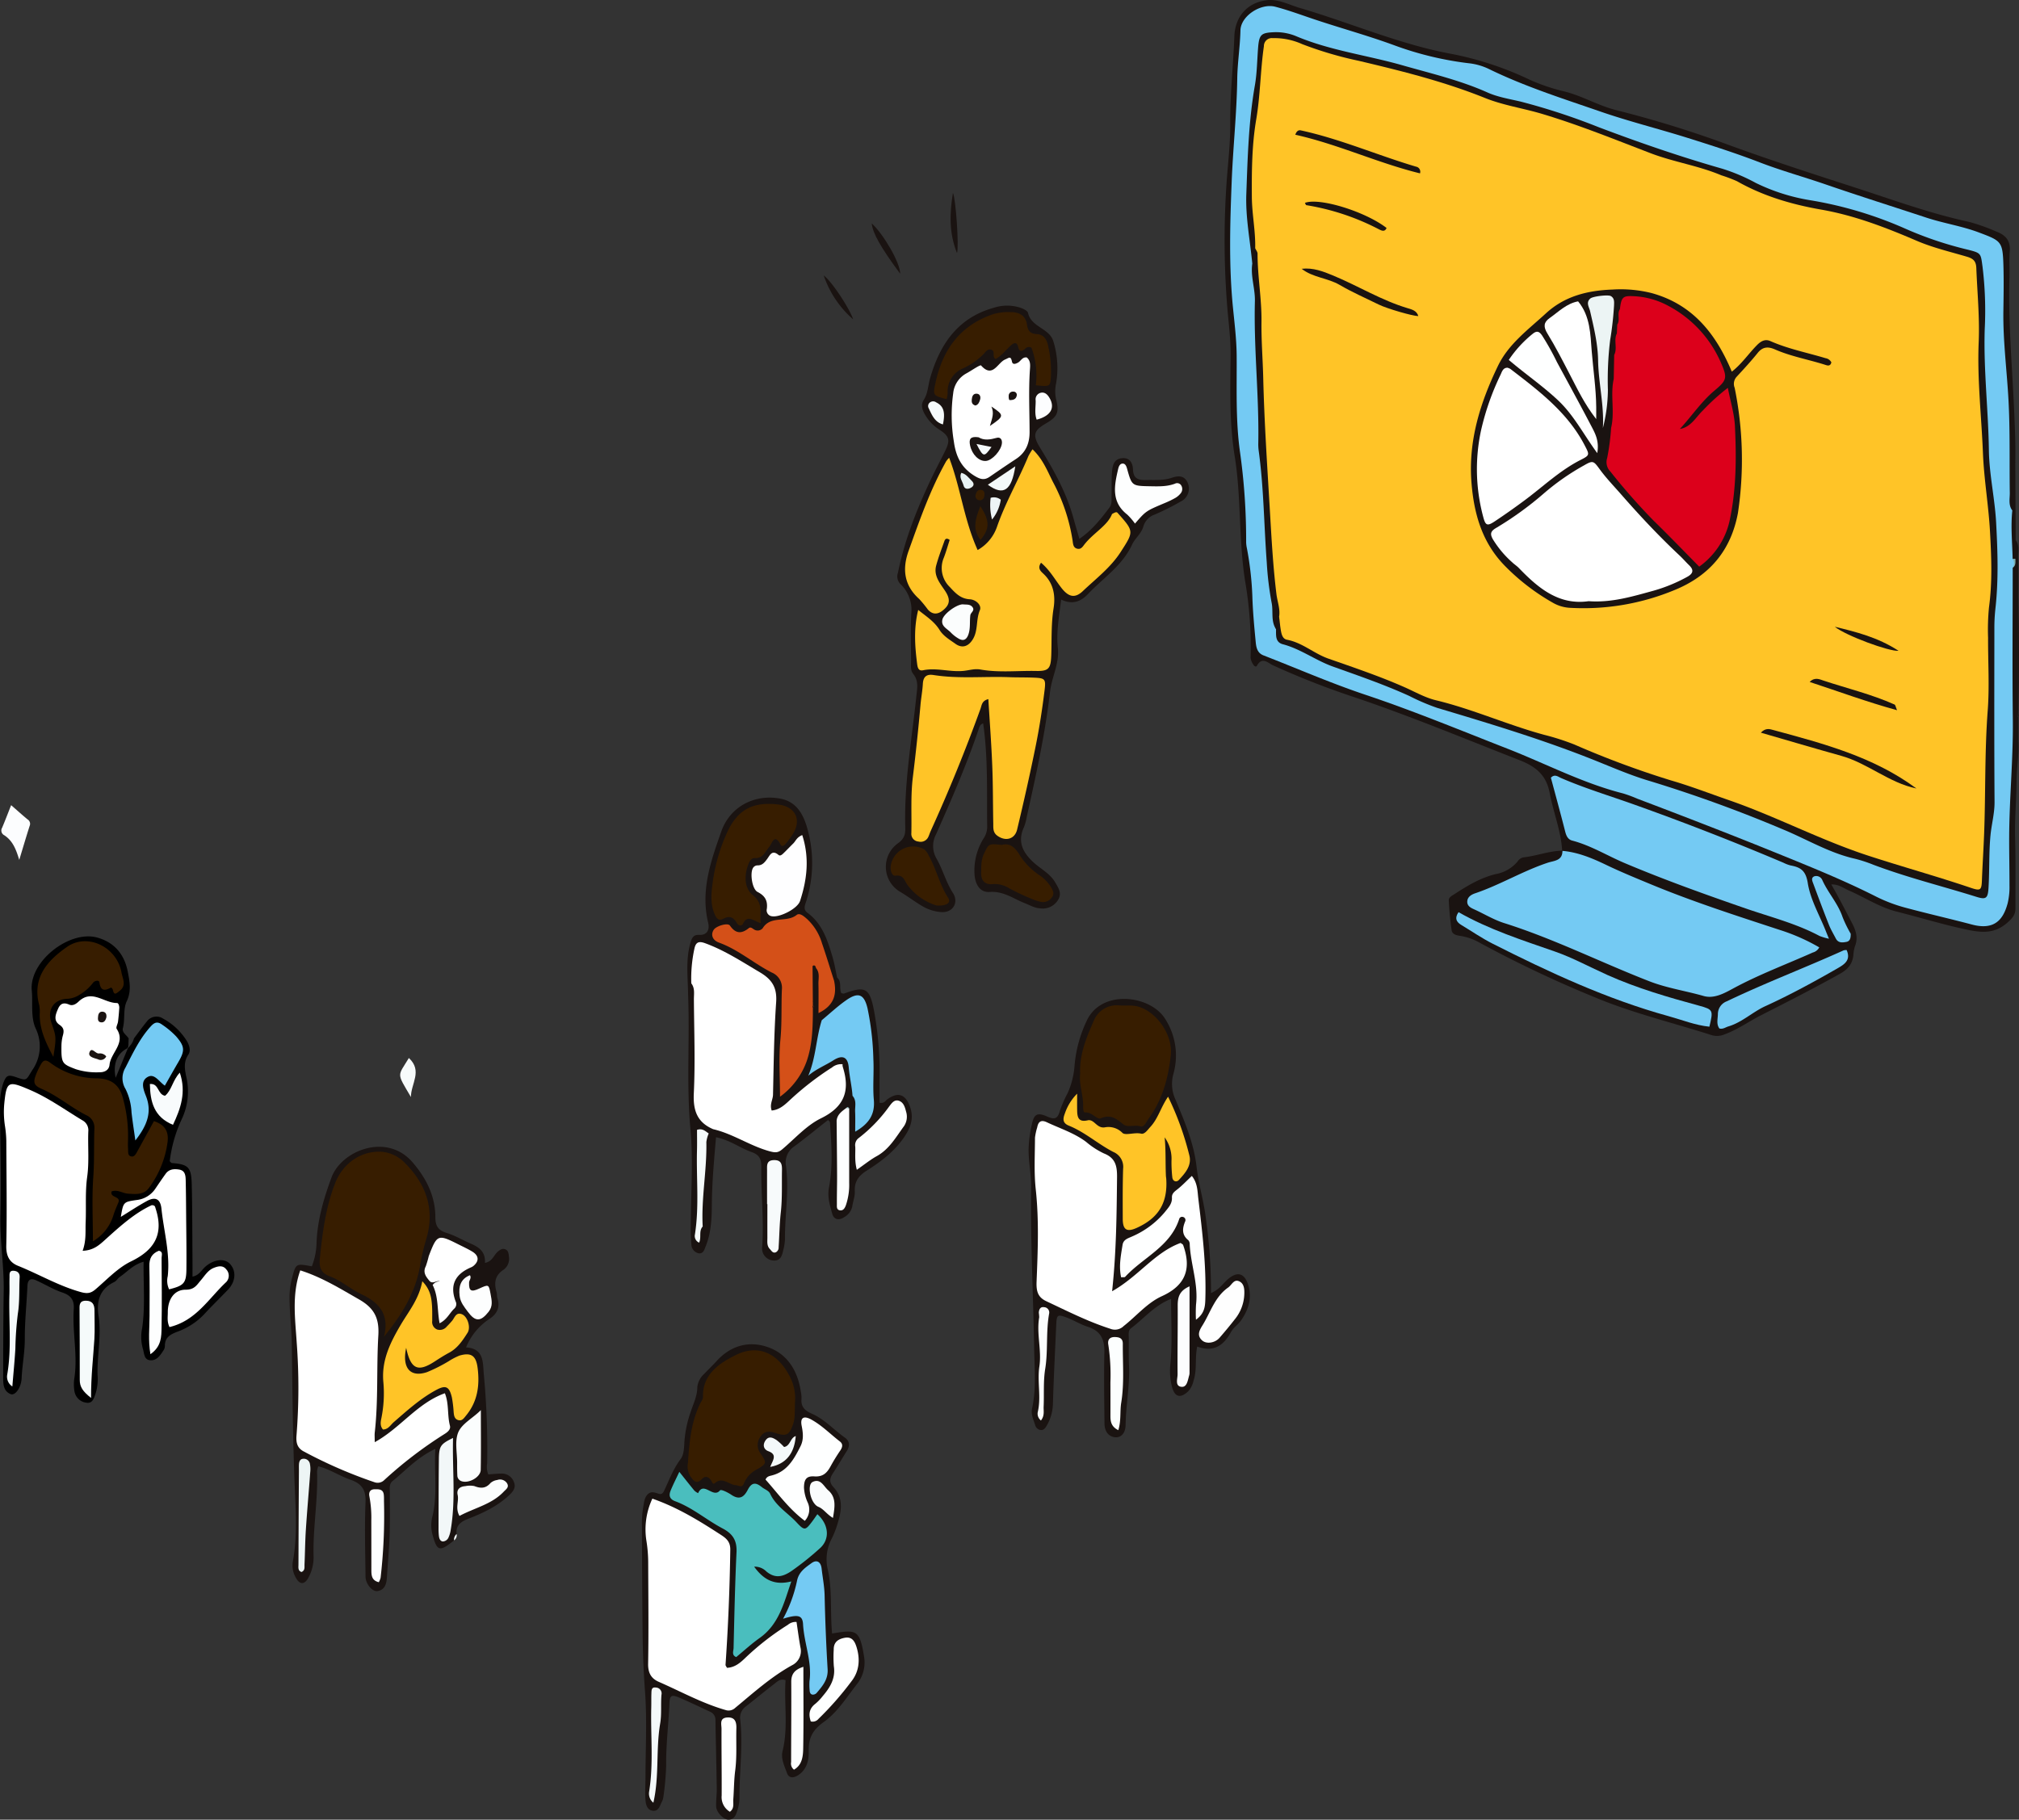 <svg xmlns="http://www.w3.org/2000/svg" width="595.805" height="537.08" viewBox="0 0 595.805 537.08">
  <rect x="0" y="0" width="595.805" height="537.08" fill="#333333" stroke="none"/>
  <g id="semina" transform="translate(-1204.447 -151.395)">
    <path id="パス_27677" data-name="パス 27677" d="M3082.634,1864.731a1.22,1.22,0,0,1-.614-1.406c.079-.558.184-1.219.914-1.192,1.008.037,1.013.847.877,1.546A1.257,1.257,0,0,1,3082.634,1864.731Z" transform="translate(-1582.207 -1407.672)" fill="none"/>
    <g id="グループ_11539" data-name="グループ 11539" transform="translate(1204.448 386.811)">
      <path id="パス_27678" data-name="パス 27678" d="M1258.552,1855.11c-1.6-1.759-4.716-1.4-7.227.746-1.158.992-1.879,2.613-3.854,2.989,0-1.782.01-3.27,0-4.757-.061-7.476-.038-14.954-.222-22.427-.127-5.159-1-5.95-5.861-6.345-.223-.018-.42-.346-.629-.53a40.737,40.737,0,0,1,3.33-11.979,19.177,19.177,0,0,0,1.711-12.183c-.481-2.33-1.214-4.886.458-7.329.719-1.051.346-2.577-.365-3.847a18.7,18.7,0,0,0-7.042-6.729,3.523,3.523,0,0,0-4.849.818c-1.323,1.615-2.535,3.32-3.8,4.986a5.26,5.26,0,0,1-1.671,2.676c0,.031,0,.062,0,.093l-.047-.048h0l.047.047c-.03.014-.057.03-.087.045l-3.651,8.832c-.859-4.132.453-7.149,3.364-8.685q.183-.183.38-.36.042-1.3.085-2.6h0c-.606-1-2.029-1.731-1.694-3.018.684-2.63.042-5.618,1.119-7.891,1.452-3.064.875-5.887.337-8.712-.959-5.033-3.829-8.676-8.992-10.124-8.246-2.312-20.186,7.083-19.35,15.648.361,3.7-.374,7.661,1.106,11.066a12.192,12.192,0,0,1-.968,12.411c-1.862,2.975-1.482,3.213-4.638,2.113-2.54-.885-3.052-.623-3.955,1.842a20.986,20.986,0,0,0-.915,7.517c.073,10.452.393,20.911.121,31.354-.2,7.485,1.088,14.856.97,22.314-.136,8.52-.144,17.042-.166,25.563,0,1.952.068,4.058,2.239,4.921,1.28.509,3.083-1.871,3.213-4.7.179-3.875.948-7.677.936-11.589-.017-5.211.546-10.422.776-15.637.086-1.939.984-2.386,2.59-1.66,2.587,1.17,5.047,2.685,7.718,3.589,2.566.869,3.555,2.261,3.37,4.926-.474,6.841,1.245,13.673.144,20.535a12.189,12.189,0,0,0,.033,3.54,4.041,4.041,0,0,0,3.568,3.522c1.9.292,2.264-1.5,2.758-2.927a14.792,14.792,0,0,0,.512-5.327c-.155-5.8,1.2-11.556.3-17.374-.665-4.3.294-7.928,4.63-9.992.64-.3,1.027-1.1,1.639-1.511,2.17-1.452,3.914-3.614,7.022-4.471-.094,6.773.5,13.184-.415,19.523a12.756,12.756,0,0,0,.183,6.1c.457,1.382.286,3.31,2.208,3.448,2.032.146,3.029-1.621,4.014-3.108a2.525,2.525,0,0,0,.294-1.3c.041-2.385,1.648-3.213,3.579-3.978a20.566,20.566,0,0,0,7.863-5.033c2.324-2.533,4.8-4.927,7.175-7.413C1260.22,1860.319,1260.449,1857.191,1258.552,1855.11Z" transform="translate(-1190.668 -1717.458)"/>
      <path id="パス_27679" data-name="パス 27679" d="M2316.109,2523.375c7.2-1.187,8.151-1.253,9.468,7.02a10.2,10.2,0,0,1-2.2,8c-3.025,3.883-5.728,8.253-9.687,11.072-3.3,2.353-4.567,4.694-4.476,8.62.059,2.541-.48,5.391-3.092,7.088-1.39.9-2.756.968-3.324-.618-.741-2.07-1.858-4.238-1.3-6.5,1.716-6.956.4-13.974.883-20.9-1.619-.563-2.482.44-3.374,1.126-2.835,2.182-5.589,4.47-8.413,6.668a4.071,4.071,0,0,0-1.579,3.947c.785,7.434-.2,14.848-.247,22.273a12.666,12.666,0,0,1-.476,3.988c-.473,1.425-.751,3.027-2.658,3.153-1.48.1-3.671-2.123-3.738-3.875s.206-3.545.179-5.316c-.1-6.684-.266-13.367-.391-20.051a2.564,2.564,0,0,0-1.461-2.551c-3.118-1.445-6.208-2.954-9.375-4.285-2.131-.9-2.657-.527-2.748,1.79-.24,6.113-1.043,12.188-.954,18.329a80.8,80.8,0,0,1-.839,9.34,3.641,3.641,0,0,1-.405,1.272c-.6,1.159-.925,2.855-2.571,2.734-1.858-.136-2.208-1.9-2.307-3.356-.151-2.228.018-4.476.021-6.716.012-8.375.475-16.783-.141-25.112-.44-5.954-.673-11.886-.726-17.839q-.137-15.454-.184-30.91a29.734,29.734,0,0,1,.39-5.794c.248-1.259.305-2.721,1.358-3.723,1.081-1.028,2.2-.38,3.352-.079.907.238,1.26-.521,1.583-1.218,1.437-3.1,2.637-6.281,4.752-9.089.967-1.283,1.006-3.409,1.1-5.173a33.964,33.964,0,0,1,1.847-8.728c.783-2.395,1.944-4.641,1.959-7.293a6.122,6.122,0,0,1,2.018-3.913c1.232-1.3,2.54-2.537,3.747-3.862,4.184-4.593,9.59-5.982,15.11-4.024,5.722,2.029,8.745,6.961,9.659,13.016a9.4,9.4,0,0,1,.213,2.227c-.221,2.343.988,3.481,3.018,4.364,3.748,1.629,6.481,4.751,9.769,7.072,1.456,1.028,1.536,2.439.587,3.942-1.354,2.146-2.639,4.337-4.022,6.464-.975,1.5-1.369,2.661.136,4.29,2.875,3.112,2.366,6.873,1.191,10.561a25.91,25.91,0,0,1-1.772,4.575,13.093,13.093,0,0,0-1.088,9.406C2316.175,2510.8,2315.511,2516.979,2316.109,2523.375Z" transform="translate(-2070.56 -2276.657)" fill="#1a1311"/>
      <path id="パス_27680" data-name="パス 27680" d="M1721.563,2225.121c-4.359,3.563-5.077,3.267-6.466-2.121a10.674,10.674,0,0,1,.164-5.254c1.426-6.318.425-12.671.773-19.621-5.354,2.51-8.715,6.357-12.6,9.478-1.054.846-.827,2.167-.829,3.356-.009,4.187.089,8.377-.054,12.56-.143,4.167-.543,8.326-.8,12.49-.116,1.911-.555,3.68-2.709,4.079-1.579.292-3.577-2.108-3.6-4.252-.071-7.328-.312-14.666,0-21.979.159-3.665-1.174-5.507-4.432-6.627-3.2-1.1-6.074-3.095-9.513-3.968a6.412,6.412,0,0,0-.361,1.468c.318,8.38-1.246,16.682-1.026,25.056a12.424,12.424,0,0,1-1.583,6.454c-1.112,2-2.515,1.976-3.619-.036a7.136,7.136,0,0,1-.929-4.765c1.341-7.119.9-14.326.6-21.446-.6-14.318-.694-28.632-.9-42.952-.063-4.446-.642-8.918-.66-13.4a22.068,22.068,0,0,1,.688-5.753c1.182-4.521,1.11-4.54,5.888-3.635a20.14,20.14,0,0,0,1.387-6.743c.221-6.793,2.075-13.174,4.429-19.522,2.929-7.9,16.314-13.361,23.964-4.387,4.069,4.773,6.655,9.94,6.672,16.142.008,2.735.931,3.926,3.437,4.684,2.405.727,4.623,2.094,6.927,3.075,2.724,1.16,4.45,2.566,4.272,5.726,2.254-.416,2.607-2.363,3.84-3.354.6-.483,1.2-.953,2-.709,1.043.319,1.133,1.234,1.228,2.155a3.965,3.965,0,0,1-1.618,3.956c-2.573,1.689-2.787,3.94-2.021,6.589.164.566.065,1.211.246,1.769.878,2.707-.135,4.7-2.371,6.138a18.358,18.358,0,0,0-6.877,8.4c5.326.329,4.929,4.413,5.227,7.826a236.178,236.178,0,0,1,1,26.4,5.934,5.934,0,0,0,.334,3.267c1.221-.084,2.511-.229,3.8-.249a3.776,3.776,0,0,1,3.8,2.611c.618,1.646-.378,2.782-1.548,3.866-3.462,3.208-7.625,5.173-11.944,6.854-2.116.824-3.767,1.887-3.465,4.513C1721.845,2223.787,1721.992,2224.572,1721.563,2225.121Z" transform="translate(-1587.576 -2005.9)" fill="#1a1311"/>
      <path id="パス_27681" data-name="パス 27681" d="M2957.917,1949.353c2.552-1.066,3.538-2.837,4.98-4.082,2.8-2.413,4.906-1.838,6,1.69,1.2,3.874.087,7.358-2.155,10.529-.857,1.212-2.237,2.1-2.929,3.375-2.193,4.048-5.2,6.031-9.96,4.278-.736,3.508,0,6.863-1.078,10.046a6.838,6.838,0,0,1-1.541,3.129c-2.292,2.168-3.992,1.813-4.818-1.25a19.276,19.276,0,0,1-.456-6.96c.572-6.2.189-12.5.189-19.025-4.832,1.831-7.971,5.763-11.835,8.661-.907.68-.658,1.923-.655,2.961.007,2.692-.055,5.387.067,8.074.267,5.846-.918,11.6-1,17.43-.035,2.555-1.366,3.82-3.02,3.708-1.9-.129-3.189-1.626-3.213-4.028-.071-7.028-.188-14.06-.034-21.085.082-3.77-1.1-6.283-4.865-7.487-2.114-.676-4.049-1.893-6.132-2.689-2.836-1.083-3.074-.887-3.206,2.037-.348,7.753-.745,15.5-.977,23.261a13.345,13.345,0,0,1-1.748,6.4c-.451.79-.931,1.61-2.018,1.43a1.989,1.989,0,0,1-1.5-1.51c-.5-1.557-1.27-3.119-.9-4.794,1.283-5.77.726-11.618.629-17.413-.266-15.962-1.107-31.91-.9-47.885.049-3.707-.753-7.4-.75-11.154a36.939,36.939,0,0,1,.992-7.522c.6-2.894,1.568-3.52,4.406-2.264,2.177.964,3.177.835,3.83-1.622a35.573,35.573,0,0,1,2.337-5.327,24.44,24.44,0,0,0,2.011-8.161,38.287,38.287,0,0,1,3.669-13.3c4.425-9.169,18.681-7.389,23.04-.4a19.961,19.961,0,0,1,2.451,16.271,10.969,10.969,0,0,0,.618,7.586c2.659,6.41,5.422,12.761,6.235,19.946.574,5.075,2.15,10.112,2.757,15.318A152.063,152.063,0,0,1,2957.917,1949.353Z" transform="translate(-2600.559 -1803.119)" fill="#1a1311"/>
      <path id="パス_27682" data-name="パス 27682" d="M2377.184,1622.339c-3.281,2.582-6.515,5.225-9.858,7.722a5.7,5.7,0,0,0-2.57,5.76c.988,7.271-.339,14.521-.292,21.786a14.391,14.391,0,0,1-.487,3.076c-.359,1.654-.787,3.351-3.03,3.125a3.562,3.562,0,0,1-3.21-4.027c.558-7.877-.368-15.73-.255-23.594.032-2.234-.539-3.555-2.791-4.35-3.484-1.23-6.52-3.6-10.571-4.4-.581,6.813-1.195,13.407-1.236,20.066-.025,3.985-.216,8.016-1.7,11.826-2.937-.99-1.737-3.558-2.114-5.526-.521-7.9.928-15.722.885-23.6a8.034,8.034,0,0,1,.914-3.877,3.871,3.871,0,0,1,1.579-1.591c3.375-1.049,6.3.661,8.854,2.193,7.208,4.32,13.21,3.721,18.794-2.8,2.2-2.571,5.316-4.318,8.252-6.109,1.606-.979,2.944-2.171,2.827-4.222-.108-1.906.225-4.376-1.42-5.394-1.7-1.054-3.234.986-4.576,2.016-3.431,2.63-6.939,5.165-10.12,8.121-1.29,1.2-2.938,2.5-4.789,1.373-1.519-.928-.709-2.686-.712-4.141-.019-9.547.882-19.054,1.179-28.587a7.1,7.1,0,0,0-3.771-6.97c-4.45-2.728-8.668-5.833-13.581-7.75-3.7-1.444-4.228-1.143-5.071,2.826a37.663,37.663,0,0,0-.406,7.142c-.295,1.33.126,3.106-2.024,3.287-.024-5.2-.794-10.422.668-15.585.417-1.473.841-2.519,2.563-2.43,2.642.135,3.115-1.816,2.69-3.568-2.318-9.551.82-18.317,3.889-27,2.616-7.4,10-11.145,17.618-9.595,4.171.849,6.212,3.983,7.405,7.615a37.288,37.288,0,0,1,.077,22.439c-.367,1.269-1.119,2.543.353,3.628,4.385,3.231,5.9,8.111,7.35,12.989.593,1.989.914,4.058,1.358,6.091.3,1.015-.289,1.163-1.082,1.113-2.746-2.319-2.687-5.876-3.8-8.887-3.761-10.139-5.208-11.005-16.221-6.292-3.35,1.434-6.8,2.179-10.36.653-1.135-.487-2.494-1.062-3.118.371-.649,1.491.842,2.109,1.909,2.5,4.71,1.717,8.375,5.213,12.782,7.4,3.544,1.761,4.825,4.488,4.891,8.3.167,9.682-1.508,19.277-1.018,28.157,4.521-4.134,7.046-10.035,7.595-16.816.154-1.908-.266-3.922.978-5.648,1.656-.709,2.652.084,3.386,1.477.2,4.953-1.449,9.571-2.619,14.277.083.014.234-.159.54-.356,8.672-5.572,9.5-5.213,11.213,4.787a21.457,21.457,0,0,1,.481,3.509,7.936,7.936,0,0,1-.61,3.645,1.8,1.8,0,0,1-.9.662c-.687-.415-.882.307-1.272.579-.962.92-1.627,2.1-2.655,2.966C2378.959,1623.28,2378.177,1622.005,2377.184,1622.339Z" transform="translate(-2132.824 -1527.191)" fill="#1a1311"/>
      <path id="パス_27683" data-name="パス 27683" d="M2539.039,1818.592c-.616-.971-1.723-1.208-2.624-1.752a1.524,1.524,0,0,1-.5-1.571,1.347,1.347,0,0,0-.036-1.878,5.069,5.069,0,0,1,.061-1.263c.479-2.816-2.3-7.841-.932-10.557,2.368-.714,3.984,3.244,4.156,4.519.331,2.457-.052,4.975.272,7.6,3.094-1.538,1.511-4.882,3.239-6.733l.9-.951c1.445,1.254.539,3.156,1.24,4.6.3.049.6.2.818.122,6.215-2.319,7.536-1.636,8.787,4.869a99.013,99.013,0,0,1,1.671,20.012c-.032,2.479-.005,4.959-.005,7.338,1.378.284,1.7-.55,2.258-.964,3.143-2.326,5.395-1.575,6.724,2.118,1.246,3.462.191,6.264-1.817,9.158-2.887,4.16-6.778,7.1-10.927,9.723-2.4,1.513-3.685,3.228-3.537,6.144.073,1.448-.527,2.922-.74,4.4a4.74,4.74,0,0,1-2.318,3.157c-1.557,1.1-3.107.817-3.587-.936-.69-2.52-1.516-4.934-.959-7.835,1.212-6.32.71-12.781.273-19.187-.016-.236-.365-.449-.559-.675.94-1.154,1.7-.073,2.532.2,1.694,1.491,1.368,3.538,1.405,5.433.112,5.672-.054,11.347.323,17.027,1.064-6.356.438-12.782.658-19.172.081-2.348-.44-4.831,1.313-6.867,1.329-.987.744-2.478.986-3.751,1.905,2.014,1.905,2.014,2.112,7.523,2.531-2.057,2.738-2.24,2.829-5.143a137.517,137.517,0,0,0-1.165-25.37c-.838-5.43-2.651-6.057-7.009-2.8C2543.077,1816.476,2541.926,1819.034,2539.039,1818.592Z" transform="translate(-2296.539 -1752.894)" fill="#1a1311"/>
      <path id="パス_27684" data-name="パス 27684" d="M2341.232,1908.405c.5,1.818-.633,3.929,1,5.544-.478,1.046-.671,2.562-2.208,2.365a2.738,2.738,0,0,1-2.139-2.594,43.244,43.244,0,0,1-.18-5.361c.016-9.565.784-19.2-.092-28.679-1.215-13.14-.175-26.243-.682-39.349,1.279-.99.657-2.459.934-3.7,2.677.962,2.062,3.362,2.1,5.279.146,7.713.318,15.442-.028,23.141-.248,5.523.438,10.491,4.383,14.627l-1.307,1.258c-2.447.138-2.242,1.971-2.192,3.58.189,6.1-.666,12.177-.312,18.263.179,3.068-.778,6.036-.6,9.078.225.6.452.072.4,0C2339.288,1910.39,2339.412,1909.148,2341.232,1908.405Z" transform="translate(-2133.863 -1781.811)" fill="#1a1311"/>
      <path id="パス_27689" data-name="パス 27689" d="M1946.99,2756a2.156,2.156,0,0,1,.759-1.862A1.822,1.822,0,0,1,1946.99,2756Z" transform="translate(-1813.004 -2536.776)" fill="#f2f7f8"/>
      <path id="パス_27690" data-name="パス 27690" d="M1220.337,2053.81c3.277-.132,4.978-1.764,6.755-3.368,4.3-3.88,8.6-7.782,13.634-10.1,1.021,0,.995.525,1.129.929,2.466,7.464-.137,12.227-7.2,15.648-3.923,1.9-7.12,5.355-10.517,8.259-1.408,1.2-2.462,1.333-4.344.81-6.515-1.807-12.3-5.24-18.5-7.735-2.582-1.04-3.559-2.937-3.49-5.992.232-10.3.04-20.615.009-30.923a33.142,33.142,0,0,0-.408-4.445,26.934,26.934,0,0,1-.217-6.243c.681-6.986,1.13-7.1,7.572-4.342,5.537,2.373,10.362,5.891,15.469,8.965a3.34,3.34,0,0,1,1.784,3.306c-.169,4.471.289,8.954-.334,13.419s-.254,8.949-.447,13.422C1221.117,2048.079,1221.446,2050.764,1220.337,2053.81Z" transform="translate(-1195.953 -1920.048)" fill="#fff"/>
      <path id="パス_27691" data-name="パス 27691" d="M1283.208,1983.177c3.207,1.061,4.418,3.014,4.021,6.185a28.976,28.976,0,0,1-5.49,13.517c-1.525,2.111-3.9,1.86-6.169,1.711-1.6-.105-3.066-1.292-4.833-.673-.647,1.939,2.776,1.341,1.978,3.277-.512,1.242-1.07,2.472-1.463,3.752a13.449,13.449,0,0,1-6.05,7.7c0-6.57-.331-12.786.107-18.948.34-4.787.152-9.55.328-14.32a3.971,3.971,0,0,0-2.4-3.956c-4.532-2.29-8.391-5.7-13.095-7.735-2.508-1.085-2.669-1.974-1.562-4.669a21.816,21.816,0,0,1,1.4-2.8c.668-1.13,1.394-1.162,2.532-.341a23.068,23.068,0,0,0,13.688,4.672c4.446.015,6.954,1.935,7.974,6.292a41.771,41.771,0,0,1,1.389,11.959,24.191,24.191,0,0,0,.02,2.691c.045.853-.151,1.98,1.048,2.127.795.1,1.233-.711,1.6-1.375Z" transform="translate(-1237.783 -1887.691)" fill="#371d00"/>
      <path id="パス_27692" data-name="パス 27692" d="M1257.638,1800.616c-2.153-4.019-4.085-8-4.035-12.616a10.134,10.134,0,0,0-.145-2.672c-2.155-8.093,2.424-13.162,8.247-17.2,6.053-4.193,14.719.065,16.044,7.644.3,1.689,1.562,3.749-.553,5.362-.921.7-1.65,1.544-2.022-.374-.046-.239-.479-.637-.537-.605-1.853,1.024-3.058,1.035-3.421-1.552-.1-.742-1.4-.493-1.855.118a13.814,13.814,0,0,1-3.962,3.534,7.32,7.32,0,0,1-3.717,1.222c-3.949.151-5.93,3.276-4.632,7.034C1258.527,1794.783,1258.527,1794.783,1257.638,1800.616Z" transform="translate(-1241.889 -1724.09)" fill="#371d00"/>
      <path id="パス_27693" data-name="パス 27693" d="M1284.847,1872.773a12.571,12.571,0,0,1,.336-2.675c.4-1.4.595-2.43-.886-3.442-1.9-1.294-1.179-3.1-.421-4.805.684-1.539,1.688-1.858,3.225-1.188,1.1.479,2.076-.19,2.828-.9,3.919-3.712,7.525.478,11.293.443.5,0,.724.9.687,1.5-.084,1.332-.2,2.663-.364,3.988-.09.732-.684,1.7-.4,2.135,2.769,4.254-1.749,7-2.107,10.6-.148,1.483-1.329,2.232-2.9,2.215a19.9,19.9,0,0,1-7.039-.9C1285,1878.193,1284.784,1877.988,1284.847,1872.773Z" transform="translate(-1266.716 -1799.581)" fill="#fff"/>
      <path id="パス_27694" data-name="パス 27694" d="M1407.175,1920.67c-1.762-1.22-3.045-3.645-5-2.606-2.311,1.227-1.314,3.786-.582,5.64,1.956,4.953.168,8.938-3.116,13.138-.416-2.985-.841-5.634-1.138-8.3a17.306,17.306,0,0,0-1.757-6.876,6.058,6.058,0,0,1-.021-6.337c2.157-4.245,4.19-8.567,7.453-12.15,1.075-1.181,1.964-1.564,3.391-.5a24.476,24.476,0,0,1,4.1,3.44c2.547,2.958,2.642,4.195.66,7.575C1409.884,1915.881,1408.65,1918.089,1407.175,1920.67Z" transform="translate(-1358.532 -1835.649)" fill="#74caf3"/>
      <path id="パス_27695" data-name="パス 27695" d="M1406.18,2181.8a5.91,5.91,0,0,1-.4-3.9c.729-6.781-1.175-13.3-1.866-19.936-.3-2.843-1.8-3.586-4.281-2.232-2.6,1.418-5.074,3.068-7.7,4.679.74-4.362.733-4.409,4.618-4.966a7.634,7.634,0,0,0,5.563-3.338c1-1.476,2-2.95,3.041-4.4,1.018-1.424,2.542-1.5,4.041-1.241,1.715.292,1.849,1.749,1.881,3.118.072,3.134.1,6.27.121,9.4.044,5.662.146,11.325.085,16.987C1411.241,2179.99,1410.491,2180.727,1406.18,2181.8Z" transform="translate(-1356.278 -2036.667)" fill="#fff"/>
      <path id="パス_27696" data-name="パス 27696" d="M1470.471,2326.042c-.781-1.622-.489-2.986-.5-4.313-.027-3.718,1.8-6.73,5.281-6.717,2.6.01,3.292-1.433,4.462-2.776s2.067-2.967,3.833-3.67c1.3-.518,2.684-.84,3.682.457a2.715,2.715,0,0,1-.008,3.72C1482.074,2317.539,1478.347,2324.152,1470.471,2326.042Z" transform="translate(-1420.454 -2169.769)" fill="#fefeff"/>
      <path id="パス_27697" data-name="パス 27697" d="M1326.547,2394.093c-2.493-1.94-3.344-3.318-3.332-5.316.04-6.852-.048-13.706-.064-20.558,0-1.317-.226-2.828,1.86-2.823,1.958,0,2.56,1.139,2.548,2.882-.019,2.83.138,5.67-.035,8.49C1327.189,2382.206,1326.519,2387.619,1326.547,2394.093Z" transform="translate(-1299.674 -2216.904)" fill="#f5fafa"/>
      <path id="パス_27698" data-name="パス 27698" d="M1439.389,2312.654c-.69-4.164-.261-7.726-.253-11.28.011-4.908.064-9.818-.058-14.723-.056-2.224.716-3.711,2.821-4.541,1.3.279.786,1.38.791,2.134.045,6.841.116,13.685-.008,20.524C1442.632,2307.481,1442.649,2310.4,1439.389,2312.654Z" transform="translate(-1395.004 -2148.373)" fill="#fdfefe"/>
      <path id="パス_27699" data-name="パス 27699" d="M1449.153,1985.425c1.956,5.8.252,10.6-2.016,15.4-5.634-2.316-6.721-6.832-6.82-12.051,2.732-.261,2.193,3.059,4.472,3.481C1446.756,1990.656,1447.011,1987.677,1449.153,1985.425Z" transform="translate(-1396.091 -1904.247)" fill="#f8fbfc"/>
      <path id="パス_27700" data-name="パス 27700" d="M1203.929,2349.672a3.417,3.417,0,0,1-1.515-3.505c1.357-7.871.4-15.8.65-23.7.052-1.644-.018-3.291.03-4.935.024-.836-.2-2.039,1.1-2.005,1.043.027,1.971.5,1.891,1.944-.2,3.577.037,7.214-.534,10.724a97.82,97.82,0,0,0-.731,10.26C1204.619,2342.025,1204.262,2345.582,1203.929,2349.672Z" transform="translate(-1200.284 -2175.872)" fill="#f4f9fa"/>
      <g id="グループ_11538" data-name="グループ 11538" transform="translate(37.488 73.248)">
        <path id="パス_27701" data-name="パス 27701" d="M1402.6,1943.161l0-.007.007-.006c.015-.021.031-.041.046-.062l0-.052q-.2.177-.38.36c.078-.041.156-.082.237-.121C1402.545,1943.237,1402.573,1943.2,1402.6,1943.161Z" transform="translate(-1402.278 -1942.615)" fill="none"/>
        <path id="パス_27702" data-name="パス 27702" d="M1404.116,1943.711Z" transform="translate(-1403.789 -1943.17)" fill="none"/>
        <path id="パス_27703" data-name="パス 27703" d="M1403.615,1943.859l.05-.026.036-.087C1403.673,1943.785,1403.645,1943.823,1403.615,1943.859Z" transform="translate(-1403.378 -1943.201)"/>
        <path id="パス_27704" data-name="パス 27704" d="M1404.152,1943.388c.016-.012.03-.026.045-.038v-.024C1404.183,1943.347,1404.167,1943.367,1404.152,1943.388Z" transform="translate(-1403.82 -1942.854)"/>
        <path id="パス_27705" data-name="パス 27705" d="M1404.484,1942.669l-.072.065,0,.052C1404.436,1942.747,1404.46,1942.708,1404.484,1942.669Z" transform="translate(-1404.032 -1942.314)" fill="#fff"/>
        <path id="パス_27706" data-name="パス 27706" d="M1404.115,1943.683h0l.005-.007Z" transform="translate(-1403.79 -1943.143)" fill="#fff"/>
        <path id="パス_27707" data-name="パス 27707" d="M1405.016,1940.663a3.775,3.775,0,0,1-.19.355c.034-.031.067-.062.1-.092C1404.96,1940.839,1404.989,1940.751,1405.016,1940.663Z" transform="translate(-1404.375 -1940.663)" fill="#fff"/>
        <path id="パス_27708" data-name="パス 27708" d="M1404.122,1943.507l.047.047q0-.046,0-.093c-.016.012-.029.026-.045.038Z" transform="translate(-1403.795 -1942.966)" fill="#fff"/>
        <path id="パス_27709" data-name="パス 27709" d="M1404.1,1943.717l0-.005h0Z" transform="translate(-1403.776 -1943.17)" fill="#fff"/>
        <path id="パス_27710" data-name="パス 27710" d="M1403.9,1943.809c.03-.014.057-.031.087-.045l-.047-.047,0,.005Z" transform="translate(-1403.61 -1943.176)" fill="#fff"/>
      </g>
      <path id="パス_27711" data-name="パス 27711" d="M2268.01,2695.159c7.632,2.668,14.064,6.678,20.443,10.83,1.677,1.091,2.579,2.167,2.55,4.255q-.233,17-1.4,33.963c-.017.244.236.507.423.884,2.389-.088,4.025-1.571,5.626-3.128A78.734,78.734,0,0,1,2308,2732.4a3.525,3.525,0,0,1,2.551-.842c.382,2.52.7,5.014,1.152,7.483a4.652,4.652,0,0,1-2.466,5.289c-6.194,3.42-11.4,8.129-16.8,12.6a2.807,2.807,0,0,1-2.86.61c-6.9-1.99-13.166-5.466-19.695-8.319-2.222-.971-3.167-2.633-3.121-5.309.174-10.011.048-20.026.019-30.04a41.41,41.41,0,0,0-.518-6.229A21.409,21.409,0,0,1,2268.01,2695.159Z" transform="translate(-2075.499 -2488.248)" fill="#fff"/>
      <path id="パス_27712" data-name="パス 27712" d="M2349.758,2663.025c3.433,3.088,3.791,7.438.656,10.145a84.544,84.544,0,0,1-8.394,6.694c-2.606,1.729-4.812,2.138-7.3.074a4.827,4.827,0,0,0-3.622-1.427c2.861,3.954,6.095,5.586,10.972,4.353-2.2,6.435-3.65,12.655-9.326,16.684-2.42,1.718-4.618,3.749-6.931,5.648-1.418-.564-.8-1.791-.778-2.688.228-9.405.415-18.814.864-28.21.165-3.458-1.041-5.457-4.117-7.077-4.743-2.5-8.864-6.126-13.962-8.016-1.72-.637-1.933-1.745-1.356-3.159.729-1.788,1.616-3.511,2.557-5.521,1.6,2.01,3.008,3.8,4.458,5.558a4.626,4.626,0,0,0,1.091.734c1.622-3.683,4.422,1.667,6.443-.809.371-.454,2.6.772,3.283,1.238,2.644,1.816,3.91.517,4.951-1.464,1.187-2.258,2.379-2.162,4.17-.72.8.641,1.974.981,2.408,1.919,1.7,3.667,5.184,5.648,7.79,8.448,2.352,2.526,2.606,2.421,4.675-.337C2348.735,2664.5,2349.152,2663.88,2349.758,2663.025Z" transform="translate(-2108.556 -2451.521)" fill="#4abebe"/>
      <path id="パス_27713" data-name="パス 27713" d="M2367.941,2463.265c-.124,2.844.069,4.649-.517,6.4-1.132,3.373-1.918,3.875-5.346,2.74-1.806-.6-3.222-.532-4.321,1.1a4.084,4.084,0,0,0,.035,4.988c1.834,2.721,1.832,2.95-.963,4.614a8.04,8.04,0,0,0-3.919,4.093c-.574,1.571-1.36.737-2.554.62-1.983-.193-3.871-2.585-6.11-.558-.582.528-.845-.56-1.157-.968-.807-1.054-1.715-1.231-2.629-.274-1.729,1.81-2.582.307-3.455-.883a5.682,5.682,0,0,1-.665-3.908c.4-5.959.906-11.911,3.566-17.414.323-.667.893-1.358.875-2.024-.189-6.739,4.934-9.993,9.578-12.33,6.7-3.375,12.6-.648,16.168,6.546A13.8,13.8,0,0,1,2367.941,2463.265Z" transform="translate(-2133.333 -2284.89)" fill="#371d00"/>
      <path id="パス_27714" data-name="パス 27714" d="M2477.477,2590.5c-4.674-3.478-7.912-8.069-11.585-12.17.365-.949,1.2-1.064,1.846-1.229,4.563-1.163,6.546-4.819,8.448-8.572,1-1.975.783-3.962.362-6.08-.471-2.369.575-3.062,2.76-1.885,3.157,1.7,5.661,4.313,8.486,6.481,1.043.8.809,1.727.126,2.731-1,1.474-1.948,3-2.8,4.562-1.056,1.942-2.209,3.224-4.823,3.045-2.382-.163-3.049.939-3.063,3.342a12.052,12.052,0,0,0,1.071,4.307A4.911,4.911,0,0,1,2477.477,2590.5Z" transform="translate(-2239.98 -2377.037)" fill="#feffff"/>
      <path id="パス_27715" data-name="パス 27715" d="M2495.077,2816.569a40.922,40.922,0,0,0,4.085-11.045c.5-2.762,2.437-4.01,4.3-5.369,1.527-1.111,2.761-.428,2.989,1.6.3,2.653.827,5.267.887,7.969q.241,10.879.886,21.748c.18,3.044-1.538,5-3.264,7.028a1.526,1.526,0,0,1-1.163.468c-.677-.087-.867-.692-.879-1.327a17.634,17.634,0,0,1-.038-2.677c.782-5.744-1.59-11.125-1.906-16.755C2500.827,2815.508,2499.505,2815.2,2495.077,2816.569Z" transform="translate(-2263.995 -2574.207)" fill="#74caf3"/>
      <path id="パス_27716" data-name="パス 27716" d="M2539.528,2951.383c-.73-2.143-.442-3.845,1.376-5.225a14.756,14.756,0,0,0,2.149-2.253c2.167-2.537,3.828-5.224,3.274-8.833a36.55,36.55,0,0,1-.028-4.9c-.036-2.259,1.384-3.141,3.3-3.48,2.112-.373,2.906,1.07,3.423,2.725,1.132,3.628.825,7.206-1.524,10.167a92.689,92.689,0,0,1-9.675,11.027A2.24,2.24,0,0,1,2539.528,2951.383Z" transform="translate(-2300.266 -2678.718)" fill="#feffff"/>
      <path id="パス_27717" data-name="パス 27717" d="M2512.073,2975.343c0,8.21.088,16.078-.053,23.943-.042,2.381-.247,4.984-2.718,6.417a2.24,2.24,0,0,1-.85-2.232c.006-7.877.094-15.754.04-23.63C2508.476,2977.585,2509.353,2976.215,2512.073,2975.343Z" transform="translate(-2274.994 -2718.796)" fill="#fdfefe"/>
      <path id="パス_27718" data-name="パス 27718" d="M2272.918,3043.758a3.469,3.469,0,0,1-1.269-3.145c1.369-8.316.43-16.688.65-25.031.035-1.345-.009-2.692.04-4.036.031-.863-.044-1.992,1.3-1.782a1.737,1.737,0,0,1,1.673,2.131c-.244,2.821.089,5.718-.383,8.487C2273.62,3028.051,2274.727,3035.9,2272.918,3043.758Z" transform="translate(-2080.113 -2747.098)" fill="#f4f9fa"/>
      <path id="パス_27719" data-name="パス 27719" d="M2546.332,2676.583c-1.916-1.137-2.756-2.672-4.328-3.284a2.835,2.835,0,0,1-1.027-.806c-1.573-1.815-2.088-5.806-.676-6.51,2.394-1.194,3.294,1.283,4.615,2.428C2547.389,2670.555,2546.872,2673.38,2546.332,2676.583Z" transform="translate(-2300.528 -2463.979)" fill="#fafcfd"/>
      <path id="パス_27720" data-name="パス 27720" d="M2464.9,2600c.739-1.951,2.22-3.606-.536-4.636-1.49-.557-1.754-1.989-.756-3.307.979-1.293,2.185-.611,3.165.019a16.641,16.641,0,0,1,2.219,2.042c1.859-.293,1.776-2.683,3.445-3.23C2472.033,2595.979,2469.618,2599.123,2464.9,2600Z" transform="translate(-2237.614 -2402.451)" fill="#f4f9fa"/>
      <path id="パス_27721" data-name="パス 27721" d="M1725.892,2351.129c1.252,3.092.679,6.455,1.494,9.574.29,1.111-.689,1.9-1.613,2.469a123.244,123.244,0,0,0-17.75,13.564,2.763,2.763,0,0,1-2.888.66,137.969,137.969,0,0,1-20.842-9.063c-1.99-1.03-2.372-2.631-2.172-4.864a179.042,179.042,0,0,0,.055-27.234c-.441-7.042-1.5-14.23,1.052-21.371,6.363,2.021,11.759,5.38,17.319,8.556,4.478,2.557,6.014,5.522,5.71,10.645-.565,9.522.021,19.1-1.053,28.621-.081.723-.011,1.464-.011,2.89C1712.8,2361.386,1717.722,2354.055,1725.892,2351.129Z" transform="translate(-1594.613 -2175.325)" fill="#fff"/>
      <path id="パス_27722" data-name="パス 27722" d="M1742.121,2171.729c1.634-6.413-1.259-10-6.647-12.521-3.224-1.506-5.954-4.033-9.331-5.283-2.592-.959-3.216-2.644-2.958-5.2.766-7.579,1.7-15.1,4.5-22.274,2.245-5.751,7.378-9.5,13.435-9.323a10.775,10.775,0,0,1,7.179,3.333c6.081,6.105,8.844,13.314,6.43,21.988a68.338,68.338,0,0,0-1.885,7.824C1751.582,2158.469,1747.44,2165.225,1742.121,2171.729Z" transform="translate(-1628.803 -2012.617)" fill="#371d00"/>
      <path id="パス_27723" data-name="パス 27723" d="M1832.35,2352.658c-1.292,6.115,1.339,8.806,6.161,7.178a47.207,47.207,0,0,0,6.39-3.224,19.041,19.041,0,0,1,3.154-1.649c3.524-1.039,4.94.045,5.393,3.721.627,5.088-.02,9.826-3.391,13.93-.668.813-1.237,1.816-2.514,1.318-.977-.381-1.077-1.336-1.176-2.243a35.142,35.142,0,0,0-.534-4.431c-.789-3.261-1.844-3.658-4.693-2.115-4.636,2.512-8.5,6.031-12.442,9.447-.966.837-1.618,2.16-3.184,2.186-.955-1.071-.685-2.357-.463-3.419a36.94,36.94,0,0,0,.557-10.721c-.542-6.371,2.1-11.6,5.159-16.8,2.322-3.945,5.349-7.518,6.344-12.818,2.322,2.357,2.7,4.767,2.865,7.236.1,1.49.049,2.991.064,4.487a2.372,2.372,0,0,0,1.467,2.521,2.627,2.627,0,0,0,2.829-.884c.533-.522,1.038-1.075,1.526-1.64.812-.94,1.172-2.712,2.956-1.979,1.655.679,2.667,3.868,1.646,5.467-1.439,2.254-2.927,4.527-5.416,5.868-1.442.777-2.834,1.655-4.205,2.552C1835.889,2359.889,1833.707,2359.093,1832.35,2352.658Z" transform="translate(-1712.493 -2190.265)" fill="#ffc427"/>
      <path id="パス_27724" data-name="パス 27724" d="M1899.319,2273.309c-1.06-1.281-2.085-2.512-1.126-4.382a30.063,30.063,0,0,0,.869-2.989c2.469-6.44,2.682-6.515,8.821-3.425,1.335.672,2.7,1.3,3.978,2.068,2,1.192,2.135,2.787.422,4.234a3.053,3.053,0,0,1-.768.453c-4.588,1.962-6.367,5.174-4.522,10.041a1.8,1.8,0,0,1-.344,2.081c-1.418,1.281-2.136,3.249-4.389,4.38-.735-3.9-.294-7.839-2.046-11.291a2.459,2.459,0,0,1,2.141-1.076C1901.306,2273.012,1900.27,2274.3,1899.319,2273.309Z" transform="translate(-1772.537 -2130.615)" fill="#fff"/>
      <path id="パス_27725" data-name="パス 27725" d="M1957.96,2547.666c0,5.88.074,11.762-.039,17.64-.041,2.162-3.539,4.1-5.687,3.334a1.8,1.8,0,0,1-1.216-1.7c-.055-1.188-.07-2.379-.059-3.569.029-3.119-.79-6.624.374-9.245C1952.452,2551.6,1955.648,2550.008,1957.96,2547.666Z" transform="translate(-1816.061 -2366.884)" fill="#fbfdfd"/>
      <path id="パス_27726" data-name="パス 27726" d="M1925.432,2594.048c-.251,9.2.859,18.208-.7,27.188a7.792,7.792,0,0,1-.6,2.1,1.939,1.939,0,0,1-1.705,1.266c-.822-.07-1.092-.906-1.175-1.663a19.883,19.883,0,0,1-.1-2.228c.023-6.8.018-13.607.1-20.41C1921.3,2596.439,1921.747,2595.839,1925.432,2594.048Z" transform="translate(-1791.74 -2405.049)" fill="#f2f7f8"/>
      <path id="パス_27727" data-name="パス 27727" d="M1808.46,2706.955c-2.215-.536-2.192-2.19-2.193-3.839q0-7.167-.017-14.335a33.64,33.64,0,0,0-.562-7.122c-.238-1.107.088-2.124,1.552-2.136,1.211-.01,2.5-.073,2.692,1.594.087.738.044,1.49.064,2.237a159.862,159.862,0,0,1-1.011,22.321A5.58,5.58,0,0,1,1808.46,2706.955Z" transform="translate(-1696.677 -2475.379)" fill="#fdfefe"/>
      <path id="パス_27728" data-name="パス 27728" d="M1953.08,2674.181c-1.322-2.344-.111-4.294-.54-6.2-.372-1.658.674-2.482,2.275-2.591a6.61,6.61,0,0,1,2.664-.017c1.858.73,3.363.734,4.761-.912a3.813,3.813,0,0,1,2-.885,2.45,2.45,0,0,1,2.806.87c.84,1.245-.232,1.857-.93,2.6C1962.589,2670.771,1957.614,2671.757,1953.08,2674.181Z" transform="translate(-1817.49 -2462.168)" fill="#fbfdfd"/>
      <path id="パス_27729" data-name="パス 27729" d="M1688.642,2662.162c-1.114-.4-.894-1.395-.891-2.2q.039-13.868.137-27.736c0-.6-.02-1.194.008-1.789.036-.784.275-1.586,1.13-1.682a1.838,1.838,0,0,1,2.072,1.336,8.33,8.33,0,0,1,.122,2.645c-.412,5.637-.914,11.268-1.284,16.908-.224,3.418-.246,6.849-.4,10.272C1689.5,2660.728,1689.745,2661.716,1688.642,2662.162Z" transform="translate(-1599.675 -2433.596)" fill="#edf5f5"/>
      <path id="パス_27730" data-name="パス 27730" d="M1958.95,2322.873c.53.857-.237,1.459-.259,2.171-.076,2.452.586,2.877,2.9,1.82,2.952-1.35,2.9-1.34,3.469,1.7.332,1.782.692,3.46-.585,5.085-2.342,2.981-3.922,3.056-6.157.013-1.042-1.418-2.209-2.771-2.421-4.7C1955.589,2326.217,1956.127,2324.026,1958.95,2322.873Z" transform="translate(-1820.268 -2181.915)" fill="#fdfefe"/>
      <path id="パス_27731" data-name="パス 27731" d="M1906.321,2329.223c1.888-.622,3.791-1.49,5.827.453-1.67,1.19-3.539-.4-4.93.718A1.463,1.463,0,0,1,1906.321,2329.223Z" transform="translate(-1779.54 -2186.529)" fill="none"/>
      <path id="パス_27732" data-name="パス 27732" d="M2937.009,2116.337c7.8-4.388,12.566-11.469,20.213-14.258.33.261.665.389.745.61,2.5,6.932.81,11.885-6.266,15.1-4.334,1.971-7.5,5.856-11.255,8.8a3.671,3.671,0,0,1-3.969.821c-6.569-2.105-12.676-5.218-18.88-8.13-2.466-1.157-2.992-2.879-2.877-5.754.363-9.083.745-18.181-.246-27.291-.547-5.029-.24-10.155-.223-15.236a17.9,17.9,0,0,1,.662-3.046c.321-1.73,1.175-2.278,2.841-1.492,3.908,1.841,8.069,3.155,11.591,5.793a23.681,23.681,0,0,0,5.249,3.406c3.453,1.349,3.909,3.782,3.872,7.079C2938.344,2093.613,2938.278,2104.483,2937.009,2116.337Z" transform="translate(-2608.828 -1970.637)" fill="#fff"/>
      <path id="パス_27733" data-name="パス 27733" d="M2989.622,1893.5c-.262-5.816,1.884-10.789,4.022-15.68a7.3,7.3,0,0,1,7.545-4.525c1.922.112,3.846-.185,5.767.41,5.3,1.643,10.049,8.293,9.409,14.265-.717,6.691-2.44,13.175-6.544,18.755-.695.945-1.278,2.634-2.459,2.268-1.731-.536-3.774.429-5.026-.6-2.066-1.69-3.685-3.026-6.666-1.762-1.08.458-2.537-1.894-4.562-1.736-.787.062-.564-1.8-.62-2.787C2990.32,1899.135,2989.267,1896.251,2989.622,1893.5Z" transform="translate(-2670.869 -1811.963)" fill="#371d00"/>
      <path id="パス_27734" data-name="パス 27734" d="M2966.265,2020.451c0,1.638-.021,3.276.005,4.913.033,2.006.347,3.584,3.1,2.958,1.95-.444,2.63,2.425,5.037,2.075a5.748,5.748,0,0,1,5.194,1.6c.887.912,3.583-.21,5.549.257,1.044.248,1.928-1.132,2.757-2.031,2.254-2.443,3.044-5.738,5.192-8.878a86.572,86.572,0,0,1,6.314,17.469c.654,2.939-1.28,5.116-3.11,7.092-.75.81-1.791.413-1.948-.719a40.1,40.1,0,0,1-.246-4.921,10.822,10.822,0,0,0-2.019-6.922c.381,3.823.2,7.608.375,11.383.013.3.083.593.1.89.441,7.062-2.256,11.531-8.719,14.451-2.915,1.317-4.11.58-4.119-2.651-.014-4.935-.044-9.872.108-14.8a4.764,4.764,0,0,0-2.905-4.971c-4.506-2.326-8.34-5.825-13.094-7.748-1.873-.758-1.819-1.962-1.2-3.57A15.222,15.222,0,0,1,2966.265,2020.451Z" transform="translate(-2648.405 -1933.068)" fill="#ffc427"/>
      <path id="パス_27735" data-name="パス 27735" d="M3077.568,2157.5c1.7,2.086,1.649,4.486,1.9,6.579,1.19,9.923,2.4,19.86,2.08,29.9-.068,2.15-.268,4.151-2.767,5.964a41.213,41.213,0,0,1,.023-4.474c.717-6.058-1.563-11.789-1.858-17.732a1.878,1.878,0,0,0-.393-1.25c-1.985-1.578-1.812-3.465-.97-5.523a.948.948,0,0,0-.691-1.372.873.873,0,0,0-1.05.615c-2.64,8.2-10.689,11.35-15.962,17.086-.143.156-.548.071-1.174.13-.726-3.218-.091-6.381.413-9.558.267-1.677,1.693-1.959,2.86-2.515a25.974,25.974,0,0,0,9.6-7.153c1.029-1.3,2.21-2.468,2.118-4.293-.062-1.222.742-1.771,1.608-2.453C3074.79,2160.275,3076.1,2158.878,3077.568,2157.5Z" transform="translate(-2725.859 -2045.835)" fill="#feffff"/>
      <path id="パス_27736" data-name="パス 27736" d="M3201.249,2336.119a12.42,12.42,0,0,1-2.772,7.347q-2.193,2.8-4.529,5.483c-1.34,1.546-3.868,1.942-5.151.783-1.584-1.431-.852-2.906.068-4.375,2.4-3.842,3.64-8.465,7.634-11.246,1.026-.715,1.635-2.495,3.161-1.854C3201.2,2332.9,3201.313,2334.571,3201.249,2336.119Z" transform="translate(-2834.056 -2189.523)" fill="#fefefe"/>
      <path id="パス_27737" data-name="パス 27737" d="M3154.95,2341.469c0,8.707,0,17.028,0,25.349a3.11,3.11,0,0,1-.092.889c-.426,1.4-.618,3.574-2.273,3.42-2.016-.188-1.152-2.411-1.164-3.728-.062-6.714.078-13.43.038-20.145C3151.442,2344.854,3151.82,2342.814,3154.95,2341.469Z" transform="translate(-2803.919 -2197.216)" fill="#fcfdfe"/>
      <path id="パス_27738" data-name="パス 27738" d="M3039.532,2453.415c-2.087-1.034-2.324-2.55-2.319-4.216q.015-4.922-.007-9.844a58.994,58.994,0,0,0-.615-11.135c-.26-1.325.261-2.318,1.916-2.291,1.374.022,2.368.387,2.356,1.971-.042,5.809.466,11.655-.466,17.41C3039.981,2447.883,3040.413,2450.579,3039.532,2453.415Z" transform="translate(-2709.526 -2266.713)" fill="#fcfefe"/>
      <path id="パス_27739" data-name="パス 27739" d="M2920.111,2409.5a2.512,2.512,0,0,1-.891-2.685c.965-4.388-.235-8.826.423-13.223.726-4.843-.895-9.7-.045-14.562a13.24,13.24,0,0,0-.121-1.323c.06-.97.416-1.827,1.578-1.642a1.573,1.573,0,0,1,1.473,1.871c-.983,5.411-.283,10.926-1.165,16.37-.589,3.636-.29,7.413-.46,11.123C2920.846,2406.7,2921.24,2408.078,2920.111,2409.5Z" transform="translate(-2612.928 -2225.663)" fill="#fbfdfd"/>
      <path id="パス_27740" data-name="パス 27740" d="M2348.514,1823.2c-4.738-2.017-5.952-5.538-5.71-10.6.439-9.213.09-18.464.025-27.7-.011-1.6.355-3.3-.768-4.743a41.5,41.5,0,0,1,.914-10.214c.4-1.9,1.239-2.334,3.175-1.627,5.8,2.12,10.883,5.467,16.148,8.58,3.662,2.165,5.1,4.559,4.8,8.869-.626,9.066-.721,18.17-.923,27.261-.033,1.483-1.048,2.829-.393,4.666,2.512-.23,4.112-1.933,5.811-3.493a86.249,86.249,0,0,1,12.026-9.243,4.216,4.216,0,0,1,3.135-.92c-.112-.008-.08.5.048.9,2.137,6.857.5,11.653-6.46,15.05-4.3,2.1-7.719,6.016-11.48,9.18-1.241,1.044-2.072,1-3.813.516C2359.285,1828.072,2354.33,1824.544,2348.514,1823.2Z" transform="translate(-2138.061 -1725.334)" fill="#fff"/>
      <path id="パス_27741" data-name="パス 27741" d="M2413.024,1741.046c.836,4.007.03,7.293-4.6,9.547,0-3.1.048-5.842-.019-8.584-.039-1.591.491-3.3-.722-4.717-1.446,3.232.255,6.756-.928,10.013q0,.474,0,.947a.551.551,0,0,1,.189.571q-.092.286-.185.287,0,.911,0,1.823c-.051,4.631-.25,9.2-1.762,13.69a22.2,22.2,0,0,1-7.932,10.652c0-5.753-.412-11.387.123-16.93.477-4.939.22-9.845.437-14.76a4.882,4.882,0,0,0-3.018-4.984c-5.308-2.7-9.845-6.754-15.55-8.817-2.007-.726-2.478-2.422-1.524-3.824.741-1.088,4.119-2.115,4.747-1.209,1.708,2.46,3.439,2.483,5.608.74.542-.436,1.09.186,1.589.456a1.949,1.949,0,0,0,2.472-.4c2.35-3.871,7.037-1.548,9.994-3.908.939-.75,2.191.386,3.122,1.2a15.986,15.986,0,0,1,4.4,7.177C2410.721,1733.664,2411.844,1737.365,2413.024,1741.046Z" transform="translate(-2166.886 -1686.987)" fill="#d45018"/>
      <path id="パス_27742" data-name="パス 27742" d="M2390.31,1572.874c-2.095-.6-3.912-2.669-5.222.141-.375.8-1.387.633-1.81-.134-.963-1.744-2.127-2.31-4.012-1.316-1.412.745-2.034-.085-2.6-1.42-1.287-3.057-.96-6.227-.547-9.269a52.756,52.756,0,0,1,4.152-14.547c3.122-6.936,7.556-9.321,15-8.514,5.392.585,7.3,4.684,4.249,9.161a27.05,27.05,0,0,1-1.878,2.5c-.369.426-1.086.955-1.465.232-1.865-3.558-2.545-.295-3.356.646-1.224,1.419-1.806,3.449-4.3,3.312-.91-.05-1.457.8-1.826,1.72-1.352,3.355-1.229,7.2,1.269,9.2C2391.1,1567.1,2389.991,1569.62,2390.31,1572.874Z" transform="translate(-2165.812 -1535.808)" fill="#371d00"/>
      <path id="パス_27743" data-name="パス 27743" d="M2541.017,1863.922c2.4-1.98,4.678-4.125,7.219-5.9,3.577-2.5,5.285-1.79,6.276,2.358a82.371,82.371,0,0,1,1.732,14.984c.206,4-.213,8.051.139,12.036.375,4.257-1.353,7.031-5.5,9.427,0-2.217.066-4.058-.02-5.892-.075-1.584.5-3.3-.768-4.694-.194-2.814-.879-5.555-1.116-8.378-.263-3.128-1.865-3.809-4.558-2.091-2.376,1.515-5.063,2.543-7.387,4.534C2539.3,1875.009,2539.329,1869.276,2541.017,1863.922Z" transform="translate(-2298.517 -1798.223)" fill="#74caf3"/>
      <path id="パス_27744" data-name="パス 27744" d="M2457.518,1589.64c2.186,6.781,1.407,13.162-.65,19.44-.749,2.286-5.881,4.849-8.185,4.529a1.777,1.777,0,0,1-1.611-2.233c.274-2.351-.508-3.81-2.727-4.947-1.642-.841-2.27-5.487-1.4-7.016a1.56,1.56,0,0,1,1.452-.83c1.371-.009,2.077-.948,2.8-1.939.808-1.113,1.418-2.745,3.319-1.14.586.495,1.324-.365,1.846-.874.851-.831,1.665-1.7,2.515-2.531C2455.6,1591.389,2455.889,1590.27,2457.518,1589.64Z" transform="translate(-2220.776 -1578.577)" fill="#fefeff"/>
      <path id="パス_27745" data-name="パス 27745" d="M2468.405,2144.136c0-3.286-.01-6.571,0-9.857.007-1.471-.283-3.094,2.061-3.131,2.173-.035,2.367,1.3,2.338,2.938-.072,4.174.115,8.346-.346,12.521-.375,3.4-.418,6.843-.64,10.265a1.554,1.554,0,0,1-.831,1.485c-.9.352-1.283-.473-1.763-.966-.94-.967-.723-2.217-.727-3.4-.011-3.286,0-6.571,0-9.856Z" transform="translate(-2242.045 -2024.154)" fill="#f7fafb"/>
      <path id="パス_27746" data-name="パス 27746" d="M2588.017,2044.128q0,10.962,0,21.924a18.647,18.647,0,0,1-.963,6.6c-.315.853-.777,1.723-1.865,1.5-.957-.2-.792-1.167-.8-1.845-.021-2.833.074-5.666.062-8.5-.022-5.368-.089-10.735-.137-16.1.179-1.816,1.529-2.744,2.821-3.715A.712.712,0,0,1,2588.017,2044.128Z" transform="translate(-2337.427 -1952.36)" fill="#fdfefe"/>
      <path id="パス_27747" data-name="パス 27747" d="M2350.4,2108.539c-1.231,1.357-.309,3.19-1.059,4.757a2.12,2.12,0,0,1-1.235-2.419c1.29-8.242.391-16.531.609-24.794.054-2.043.008-4.088.008-6.073,1.667-.544,2.495.445,3.454,1.059a9.293,9.293,0,0,0-.7,2.55C2351.66,2091.951,2349.941,2100.2,2350.4,2108.539Z" transform="translate(-2143.035 -1981.946)" fill="#f5fafa"/>
      <path id="パス_27748" data-name="パス 27748" d="M2601.117,2043.182q-.44-.065-.878-.136C2600.613,2042.574,2600.893,2042.7,2601.117,2043.182Z" transform="translate(-2350.527 -1951.415)" fill="#90bbbd"/>
      <path id="パス_27749" data-name="パス 27749" d="M2615.766,2052.208c-.713-2.7-.372-4.775-.458-6.824a2.615,2.615,0,0,1,.854-2.427,44.369,44.369,0,0,0,9.138-9.422c.683-.883,1.476-2.155,2.868-1.7,1.416.46,1.81,1.934,2.135,3.207a5,5,0,0,1-.625,4.3c-2.364,3.205-4.308,6.772-8.006,8.821C2619.759,2049.217,2618.043,2050.629,2615.766,2052.208Z" transform="translate(-2362.92 -1942.356)" fill="#feffff"/>
      <path id="パス_27750" data-name="パス 27750" d="M2544.28,1817.551c-.033-3.505-.069-7.01-.086-10.515,0-.095.184-.263.293-.273.549-.047.615.39.72.776q-.044,3.57-.089,7.142C2545.1,1815.715,2545.235,1816.792,2544.28,1817.551Z" transform="translate(-2304.411 -1757.233)" fill="#1a1311"/>
      <path id="パス_27751" data-name="パス 27751" d="M2544.4,1873.877a1.449,1.449,0,0,1,0-.858,4.129,4.129,0,0,1,.317.618C2544.731,1873.677,2544.515,1873.8,2544.4,1873.877Z" transform="translate(-2304.529 -1811.754)" fill="#1a1311"/>
      <path id="パス_27752" data-name="パス 27752" d="M1198.253,1555.9c-.918-2.96-1.835-5.555-4.4-7.253a1.567,1.567,0,0,1-.659-2.23c.9-2.13,1.72-4.293,2.662-6.666,1.784,1.554,3.3,2.928,4.883,4.228a1.513,1.513,0,0,1,.582,1.888C1200.256,1549.193,1199.269,1552.549,1198.253,1555.9Z" transform="translate(-1192.569 -1537.522)" fill="#fcfdfe"/>
      <path id="パス_27755" data-name="パス 27755" d="M1859.8,1961.014c4.133,3.841.595,7.566.606,11.515C1856.111,1965.218,1856.432,1966.589,1859.8,1961.014Z" transform="translate(-1739.144 -1884.16)" fill="#f7fbfb"/>
      <path id="パス_27756" data-name="パス 27756" d="M1344.3,1949.685a1.788,1.788,0,0,1-2.485.84c-1.065-.347-2.936-.687-2.461-2.006.636-1.767,1.757.388,2.772.306A2.351,2.351,0,0,1,1344.3,1949.685Z" transform="translate(-1312.953 -1873.305)" fill="#1a1311"/>
      <path id="パス_27757" data-name="パス 27757" d="M1356.333,1885.391c-.229,1-.7,1.786-1.759,1.556-.911-.2-.768-1.135-.7-1.82.081-.773.5-1.418,1.408-1.291S1356.38,1884.656,1356.333,1885.391Z" transform="translate(-1324.92 -1820.642)" fill="#1a1311"/>
      <path id="パス_27758" data-name="パス 27758" d="M1923.333,2287c2.093.133,4.129.222,5.94,2.3A5.971,5.971,0,0,1,1923.333,2287Z" transform="translate(-1793.538 -2152.393)" fill="none"/>
      <path id="パス_27759" data-name="パス 27759" d="M1916.732,2308.6c2.483.1,3.7,1.013,5.341,2.252C1919.4,2311.752,1918.087,2310.861,1916.732,2308.6Z" transform="translate(-1788.106 -2170.169)" fill="none"/>
      <path id="パス_27760" data-name="パス 27760" d="M2500.329,1677.028c-1.361,1.623-2.568,1.289-3.76.656a.82.82,0,0,1-.162-.766C2496.648,1676.373,2497.461,1676.4,2500.329,1677.028Z" transform="translate(-2265.061 -1650.077)" fill="none"/>
      <path id="パス_27761" data-name="パス 27761" d="M2394.585,3087.541a5.037,5.037,0,0,1-2.42-4.8c.039-6.552-.072-13.106-.043-19.658.006-1.325-.7-3.229,1.709-3.375,2.263-.137,2.724,1.31,2.673,3.181-.114,4.161.193,8.324-.344,12.486-.361,2.794-.353,5.634-.56,8.449C2395.505,3085.1,2395.976,3086.551,2394.585,3087.541Z" transform="translate(-2179.203 -2788.206)" fill="#fff"/>
    </g>
    <g id="グループ_11541" data-name="グループ 11541" transform="translate(1447.524 151.395)">
      <path id="パス_27762" data-name="パス 27762" d="M3875.91,1565.791c2.651-1.209,5.073-.7,7.65.543a255.726,255.726,0,0,0,33.079,13.714c7.37,2.36,14.4,5.707,21.992,7.419,5.569,1.256,10.429,4.349,15.668,6.347a2.545,2.545,0,0,1-2.018,2.315c-10.675,3.866-20.651,9.341-31.18,13.547a5.728,5.728,0,0,1-3.808.224,160.47,160.47,0,0,1-35.7-12.859c-7.392-3.754-15.485-5.409-22.979-8.746-3.816-1.7-7.742-3.182-11.3-5.408-2.38-1.491-2.366-2.093-.224-3.957,2.431-2.116,5.448-3.112,8.409-4.075a44.015,44.015,0,0,0,8.566-3.8c2.418-1.4,4.872-2.747,7.826-3.017,1.5-.137,3.358-.42,4.074-2.3Z" transform="translate(-3657.987 -1314.656)" fill="#74caf3"/>
      <g id="グループ_11540" data-name="グループ 11540" transform="translate(0 0)">
        <path id="パス_27763" data-name="パス 27763" d="M3688.972,370.162c.251,3.893-.525,7.761-.536,11.593-.016,5.666-.582,11.308-.424,16.978.191,6.876.067,13.76.1,20.641.01,1.84-.679,2.807-2.219,4.2-3.812,3.444-7.55,3.162-12.045,2.22-7.022-1.472-13.856-3.59-20.793-5.34-5.112-1.29-9.521-4.258-14.309-6.327-1.453-.628-2.75-1.74-4.994-1.694,2.249,3.869,4.084,7.529,5.988,11.136,1.272,2.41,2.037,4.564.98,7.187a10.831,10.831,0,0,0-.446,2.646c-.324,2.526-1.566,4.073-3.931,5.394-7.69,4.3-15.522,8.291-23.372,12.28-3.563,1.811-6.832,4.206-10.657,5.591a5.544,5.544,0,0,1-3.871.25c-11.5-3.7-23.282-6.472-34.475-11.173a344.017,344.017,0,0,1-34-16.119,16.8,16.8,0,0,0-5.882-2.035c-1.142-.157-2.21-.519-2.371-1.673-.409-2.935-.708-5.895-.826-8.854-.034-.852,1.058-1.368,1.814-1.859,3.763-2.441,7.558-4.727,12.025-5.815a10.866,10.866,0,0,0,6.473-3.738A2.558,2.558,0,0,1,3543,404.44c3.845-.427,7.507-1.912,11.416-1.965.072,3.007-2.483,2.944-4.315,3.552-7.386,2.45-14.076,6.539-21.444,9.032-1.1.371-2.3,1.075-2.322,2.467-.02,1.44,1.3,1.924,2.35,2.409,2.85,1.315,5.566,2.971,8.561,3.916,14.716,4.645,28.5,11.6,42.842,17.177,5.19,2.018,10.687,2.814,16,4.338,3.174.91,6.269-.9,8.932-2.337,7.531-4.056,15.518-7.027,23.294-10.5a2.985,2.985,0,0,0,1.9-1.514,58.094,58.094,0,0,0-11.678-5.157c-12.77-4.191-25.569-8.3-38-13.454-4.419-1.832-8.847-3.642-13.163-5.713-4.146-1.989-8.365-3.772-13.024-4.167-.328-5.864-2.6-11.307-3.669-17-.988-5.274-3.944-7.818-8.929-9.768-16.544-6.473-32.936-13.307-49.809-18.942a236.513,236.513,0,0,1-22.9-9.039c-1.493-.678-3.23-2.69-4.783.12-.268.484-.83.077-1.033-.3a4.605,4.605,0,0,1-.832-2.033,113.939,113.939,0,0,0-1.61-22.66c-1.943-12.277-1.106-24.7-3.093-36.969-1.57-9.7-1.3-19.658-1.188-29.511.063-5.406-.754-10.714-1.113-16.066a246.57,246.57,0,0,1,.041-36.669c.438-5.349,1.015-10.715.968-16.068-.074-8.53.9-16.991,1.208-25.493.213-5.853,3.831-9.937,9.51-10.663,3.439-.44,6.646,1.358,9.915,2.315,15.011,4.4,29.454,10.764,44.9,13.573a95.732,95.732,0,0,1,22.835,7.578,56.513,56.513,0,0,0,10.16,3.44c5.384,1.315,10.137,4.263,15.571,5.587a322.392,322.392,0,0,1,33.729,10.489c11.928,4.334,23.994,8.245,36.061,12.148,11.339,3.667,22.542,7.8,34.238,10.318a58.411,58.411,0,0,1,8,2.86c2.643.992,4.172,2.662,3.9,5.759-.221,2.524-.01,5.083-.087,7.624-.411,13.593.878,27.118,1.439,40.674.189,4.581.4,9.2.281,13.81-.946,4.657-.03,9.379-.493,14.052-.8.741-1.353.24-1.753-.425a6.049,6.049,0,0,1-.7-3.475c.983-20.206-2.134-40.286-1.847-60.47q.038-2.692-.005-5.384c-.135-8.115-.638-9.2-8.44-11.4-16.7-4.7-33.106-10.314-49.6-15.655-15.646-5.068-30.98-11.09-46.841-15.5a366.82,366.82,0,0,1-46.4-16.551c-4.874-2.093-10.235-2.008-15.3-3.364-13.444-3.6-26.455-8.53-39.75-12.579a62.04,62.04,0,0,0-6.894-1.984c-5.105-.927-9.323,2.322-9.5,7.5-.8,23.583-4.2,47.149-2.526,70.72,1.523,21.448,1.366,42.963,3.731,64.394,1.42,12.867,2.7,25.848,3.092,38.827.149,5,2.117,7.4,6.565,9.279,14.762,6.224,30.075,10.926,44.985,16.72,14.773,5.742,29.314,12.067,44.058,17.868,11.257,4.429,22.932,7.786,34.143,12.378,17.7,7.25,35.741,13.664,52.926,22.2,9.287,4.612,19.556,6.453,29.679,8.488,3.109.625,5.18-.737,6.5-3.5,1.333-2.8,1.322-5.782,1.384-8.783.6-29,1.177-57.995.9-87a20.268,20.268,0,0,1,.338-4.466,13.093,13.093,0,0,0,.583-3.669c.144-1.747-.267-3.636,1.284-5.02,1.235,1.579.68,3.442.729,5.172.115,4.007.047,8.019.053,12.029a276.2,276.2,0,0,0,.008,33.147q0,.474,0,.948a.514.514,0,0,0-.213.572q.1.287.21.287v3.639A3.521,3.521,0,0,0,3688.972,370.162Z" transform="translate(-3336.427 -151.395)" fill="#1a1311"/>
        <path id="パス_27764" data-name="パス 27764" d="M4760.063,934.885c.019-3.556.011-7.111.07-10.666.021-1.289-.385-2.7.807-3.754q.059,11.6.118,23.194-.042,2.745-.086,5.49a.924.924,0,0,1-1.308-.3C4758.759,944.164,4757.609,939.473,4760.063,934.885Z" transform="translate(-4409.308 -784.221)" fill="#1a1311"/>
        <path id="パス_27765" data-name="パス 27765" d="M4313.787,1734.268c1.371,3.08-.8,4.311-2.913,5.522-6.875,3.937-13.83,7.734-21.038,11.018-3.818,1.74-6.888,4.795-10.973,6.006-.838.249-1.587.887-2.625.6-.953-1.306-.464-2.83-.445-4.256a4.033,4.033,0,0,1,2.65-3.772c11.31-5.422,23.042-9.872,34.462-15.035A2.825,2.825,0,0,1,4313.787,1734.268Z" transform="translate(-4011.925 -1453.855)" fill="#74caf3"/>
        <path id="パス_27766" data-name="パス 27766" d="M4444.8,1627.832c.02,1.313-.2,2.2-1.284,2.405-1.184.228-2.415.355-3.115-1.008-.682-1.329-1.466-2.62-2.014-4-1.594-4.022-3.108-8.076-4.613-12.133-.291-.784-.815-1.847.387-2.25a1.948,1.948,0,0,1,2.246,1.12c1.708,3.818,4.656,6.937,6,10.97A37.746,37.746,0,0,0,4444.8,1627.832Z" transform="translate(-4141.735 -1352.233)" fill="#74caf3"/>
        <path id="パス_27767" data-name="パス 27767" d="M4767.478,1085.047l-.018-2.661.812,0C4768.272,1083.351,4768.474,1084.378,4767.478,1085.047Z" transform="translate(-4416.607 -917.455)" fill="#7aafb2"/>
        <path id="パス_27768" data-name="パス 27768" d="M2919.208,783.9c-1.046.349-1.176,1.273-1.454,2.087-3.57,10.469-7.982,20.6-12.466,30.7a7.345,7.345,0,0,0,.206,7.214c1.826,3.238,2.744,6.889,4.805,10.086,1.826,2.832-.079,5.938-3.581,5.612a12.761,12.761,0,0,1-5.457-1.744c-2.3-1.347-4.4-2.986-6.715-4.33a8.545,8.545,0,0,1-.51-14.2c2.056-1.45,2.234-2.891,2.182-4.818-.351-13.044,1.937-25.86,3.292-38.757.23-2.193.706-4.426-.941-6.435-.889-1.085-.629-2.578-.635-3.913-.02-4.637-.192-9.284.065-13.906a10.517,10.517,0,0,0-3.037-8.547,3.192,3.192,0,0,1-.9-3.5c1.945-9.58,5.5-18.576,9.64-27.367,1.4-2.969,2.961-5.86,4.395-8.813,1.452-2.99,1.05-4.2-1.806-6.049A13.009,13.009,0,0,1,2902,692.7c-.744-1.306-1.28-2.782-.342-4.239,1.26-1.957,1.274-4.239,1.88-6.365,2.844-9.986,8.148-17.917,18.844-20.866a12.673,12.673,0,0,1,7.924.034c.813.3,2,.86,2.143,1.5.949,4.275,6.4,4.472,7.51,8.5a26.75,26.75,0,0,1,.758,12.4,10.511,10.511,0,0,0,.07,4.792c.915,3.763.235,5.008-3.113,6.962-3.565,2.08-3.953,3.423-1.67,7.145,3.994,6.511,7.721,13.133,9.783,20.558.557,2.008,1.15,4.005,1.817,6.32,3.72-2.523,6.322-5.862,8.884-9.243.8-1.057.572-2.28.6-3.458.055-2.392-.039-4.794.154-7.173.146-1.8.566-3.673,2.891-3.922,2.444-.262,3.214,1.523,3.287,3.361.109,2.74,1.661,3.138,3.847,3.078,2.53-.07,5.058.2,7.553-.645,1.723-.58,3.606-.876,4.656,1.281a4.231,4.231,0,0,1-1.956,5.7,75.064,75.064,0,0,1-7.607,3.823,5.344,5.344,0,0,0-3.371,3.353c-.578,2.281-2.5,3.623-3.382,5.531-2.88,6.246-8.548,9.876-13.026,14.615-2.142,2.268-4.616,3.2-7.923,1.621-.555,4.874-1.473,9.549-.967,14.244.5,4.632-1.8,8.624-2.3,12.983-1.438,12.467-4.16,24.69-6.874,36.916a14.867,14.867,0,0,1-.818,3.016c-1.948,4.225-.444,7.37,2.72,10.324,2.166,2.023,4.971,3.333,6.535,6.061.924,1.61,1.965,3.088.889,4.956a5.273,5.273,0,0,1-5.294,2.651c-1.714-.09-3.118-.946-4.639-1.546-3.355-1.323-6.267-3.6-10.334-3.3-2.816.207-4.2-2.127-4.46-5.018a17.949,17.949,0,0,1,2.611-10.695,6.327,6.327,0,0,0,1.117-3.319C2920.258,804.4,2920.689,794.125,2919.208,783.9Z" transform="translate(-2872.155 -570.403)" fill="#1a1311"/>
        <path id="パス_27769" data-name="パス 27769" d="M3000.227,490.652c-2.364-5.821-2.188-11.752-1.2-17.72C2999.853,474.35,3000.872,488.826,3000.227,490.652Z" transform="translate(-2960.895 -415.97)" fill="#1a1311"/>
        <path id="パス_27770" data-name="パス 27770" d="M2875.387,538.464c-5.786-7.81-8.156-12.063-8.383-14.846C2870.423,526.743,2875.411,535.2,2875.387,538.464Z" transform="translate(-2852.826 -457.677)" fill="#1a1311"/>
        <path id="パス_27771" data-name="パス 27771" d="M2786.972,610.243c2.561,1.97,7.7,9.922,8.692,12.973A29.832,29.832,0,0,1,2786.972,610.243Z" transform="translate(-2786.972 -528.956)" fill="#1a1311"/>
        <path id="パス_27772" data-name="パス 27772" d="M3694.8,310.354c-.5,4.759-.005,9.512.1,14.267a2.437,2.437,0,0,1,.018,2.661c0,14.957-.133,29.916.035,44.871.131,11.649-1.047,23.243-1.078,34.878-.012,4.637.1,9.275.089,13.912a20.582,20.582,0,0,1-.53,5.329c-1.263,4.76-3.837,8.084-10.548,6.3-6.467-1.719-13.02-3.2-19.495-4.939a45.458,45.458,0,0,1-8.788-3.312c-9.47-4.794-19.293-8.757-29.13-12.754-13.7-5.567-27.489-10.891-41.312-16.132a39.619,39.619,0,0,0-4.2-1.557c-11.94-3.027-22.818-8.792-34.206-13.238-13.9-5.428-27.682-11.148-41.86-15.89-10.18-3.405-20.055-7.724-30.073-11.62-1.881-.731-2.149-2.424-2.3-4.029-.425-4.454-.846-8.918-.983-13.387a94.01,94.01,0,0,0-1.609-14.21,9.6,9.6,0,0,1-.224-1.773,186.833,186.833,0,0,0-1.83-26.772c-1.3-9.34-.9-18.791-.964-28.194-.035-4.8-.621-9.538-1.093-14.274-1.238-12.395-.863-24.82-.379-37.184.4-10.117,1.5-20.215,1.639-30.373.066-4.752.842-9.487.946-14.276.092-4.242,5.99-8.1,10.26-6.986,3.313.867,6.556,2.016,9.8,3.132,8.313,2.86,16.8,5.14,25.082,8.157a96.6,96.6,0,0,0,22.121,5.381,18.214,18.214,0,0,1,6.007,1.686c10.623,5.2,21.907,8.768,33.018,12.608,8.411,2.906,17.145,5.074,25.677,7.756,7.117,2.237,14.24,4.511,21.2,7.195,6.42,2.477,13.038,4.3,19.526,6.535,9.867,3.4,19.825,6.541,29.74,9.809,5.1,1.68,10.425,2.462,15.49,4.373,6.576,2.48,7.015,2.6,7.228,9.671.135,4.484.058,8.976-.009,13.463-.133,8.823,1.037,17.564,1.509,26.345.49,9.1.253,18.243.384,27.366C3694.077,306.9,3693.59,308.759,3694.8,310.354Z" transform="translate(-3344.047 -159.689)" fill="#74caf3"/>
        <path id="パス_27773" data-name="パス 27773" d="M4080.342,1491.881a17.759,17.759,0,0,1-2.786-.828c-6.9-3.684-14.463-5.58-21.781-8.112-11.974-4.143-23.893-8.409-35.572-13.334-5.221-2.2-10.08-5.242-15.625-6.7-1.265-.333-1.749-1.4-2.071-2.671-1.354-5.333-2.815-10.639-4.219-15.885,1.141-1.194,2.157-.274,2.964.075,6.987,3.026,14.263,5.227,21.42,7.776q22.364,7.964,44.233,17.236a10.469,10.469,0,0,0,2.089.8c2.941.55,4.51,1.472,5.1,5.2.77,4.888,3.464,9.472,5.332,14.187C4079.64,1490.166,4079.866,1490.711,4080.342,1491.881Z" transform="translate(-3783.699 -1214.806)" fill="#74caf3"/>
        <path id="パス_27774" data-name="パス 27774" d="M3841.332,1671.117c9,5.133,18.771,8.253,28.461,11.63,5.324,1.856,10.33,4.619,15.5,6.928,8.717,3.895,17.846,6.548,27.038,9.047,4.218,1.147,4.157,1.37,3.03,6.2-4.159-.417-8.034-2-12.022-3.1-18.189-5.015-35.194-12.933-51.956-21.407-3.18-1.608-6.14-3.653-9.2-5.494C3840.71,1674.039,3840.074,1672.941,3841.332,1671.117Z" transform="translate(-3653.994 -1401.891)" fill="#74caf3"/>
        <path id="パス_27775" data-name="パス 27775" d="M2935.522,902.482c3.384,8.827,4.358,18.27,8.405,27.231a12.627,12.627,0,0,0,5.7-6.822c2.5-7.224,6.353-13.842,9.266-20.879a16.778,16.778,0,0,1,1.23-2.03c3.031,2.842,4.384,6.393,6.021,9.621a53.885,53.885,0,0,1,5.808,17.332c.135,1.036.185,2.2,1.519,2.413,1.054.168,1.511-.729,2.074-1.428,2.7-3.354,6.732-5.446,8.039-8.832,1.159-.685,1.405-.612,1.648-.339,4.883,5.488,4.82,5.446.929,11.5-2.965,4.616-7.3,7.889-11.18,11.573-2.394,2.27-4.28,1.711-6.368-.984-1.895-2.445-3.4-5.226-5.975-7.377-1.138,1.6-.1,2.505.658,3.214,3.057,2.846,3.638,6.489,3.035,10.261-.739,4.619-.516,9.238-.68,13.86-.135,3.839-.727,4.684-4.372,4.608-5.519-.116-11.068.551-16.554-.431-1.692-.3-3.271.232-4.879.4-4.027.425-7.994-1.01-12.024-.179-1.422.293-1.621-.876-1.763-1.995-.66-5.2-1.02-10.383.332-15.816,2.258,1.855,4.713,3.342,6.3,5.913,1.118,1.812,3.014,2.9,4.705,4.106,2.028,1.44,3.89.724,5.167-1.444,1.542-2.618.834-5.7,2.016-8.474.632-1.482-1.167-3.138-2.959-3.237-2.724-.151-4.261-1.829-5.9-3.611a7.774,7.774,0,0,1-1.767-8.666c.669-1.754,1.179-3.569,1.723-5.243-1.011-.737-1.371-.186-1.567.367-.847,2.388-1.76,4.763-2.417,7.2-.795,2.954,1.066,5.143,2.557,7.36,1.717,2.553,1.583,4.177-.669,5.939-1.541,1.205-3.028,1.165-4.345-.323a35.384,35.384,0,0,0-2.54-3.1c-4.488-4.02-5.068-8.845-3.132-14.239,3.23-9,6.368-18.036,11.077-26.413A7.5,7.5,0,0,1,2935.522,902.482Z" transform="translate(-2898.505 -767.366)" fill="#ffc427"/>
        <path id="パス_27776" data-name="パス 27776" d="M2955.7,1282.8c-1.94.482-1.932,1.793-2.326,2.883q-6.623,18.309-14.682,36.035c-.248.542-.414,1.122-.667,1.661a2.487,2.487,0,0,1-2.951,1.455,2.256,2.256,0,0,1-2.09-2.467c.129-5.515-.24-11.033.441-16.545q1.315-10.64,2.255-21.324c.181-2.083.579-4.137.694-6.2.125-2.243,1.217-2.914,3.162-2.608,7.425,1.169,14.9.354,22.349.636,2.387.09,4.781.036,7.167.136,3.326.14,3.663.324,3.249,3.682-.672,5.461-1.5,10.917-2.59,16.309-1.679,8.317-3.541,16.6-5.52,24.851-.7,2.9-3.469,3.551-5.857,1.8-1.344-.983-1.154-2.33-1.18-3.632-.114-5.667-.067-11.339-.3-17C2956.6,1295.983,2956.108,1289.5,2955.7,1282.8Z" transform="translate(-2907.119 -1076.454)" fill="#ffc427"/>
        <path id="パス_27777" data-name="パス 27777" d="M3022.244,746.869c1.219.991,1.009,2.452.924,3.716-.408,6.09-.108,12.179-.09,18.267.01,3.365-1.115,6.086-4.012,7.984-2.618,1.714-5.2,3.486-7.78,5.256-1.562,1.071-2.74.752-4.406-.255-3.954-2.39-5.555-5.774-6.154-10.189a47.272,47.272,0,0,1-.193-14.188,7.525,7.525,0,0,1,3.992-5.945c1.039-.586,2.033-1.25,3.066-1.845.369-.213,1.06-.562,1.157-.453,3.452,3.9,4.878-.821,7.114-1.748,1.111-.461,1.652-1.166,2.009.6.208,1.032,1.09.7,1.781.322C3020.519,747.914,3020.933,746.675,3022.244,746.869Z" transform="translate(-2962.325 -641.361)" fill="#fff"/>
        <path id="パス_27778" data-name="パス 27778" d="M3000.863,693.009a23.19,23.19,0,0,0-1.28-11.07,1.435,1.435,0,0,0-1.868.319c-1.092.9-1.761.906-2.1-.69-.28-1.307-1.146-1.148-1.96-.441-1.56,1.355-2.76,3.119-4.646,4.138-1.159-.623-.041-2.173-1.08-2.66-1.249-.586-1.86.58-2.549,1.272a20.43,20.43,0,0,1-5.842,4.083,7.4,7.4,0,0,0-4.679,7.415,9.208,9.208,0,0,1-.313,1.741c-3.957-1.056-4.062-1.078-3.352-4.506,2.042-9.854,7.146-17.2,17.061-20.577a15.69,15.69,0,0,1,5.3-.606c2.545.019,4.354,1.066,4.716,3.76.236,1.761,1.023,2.622,2.872,2.718,2.144.112,3,1.662,3.378,3.574a33.957,33.957,0,0,1,.821,8.422C3005.16,693.467,3005.2,693.469,3000.863,693.009Z" transform="translate(-2938.277 -579.299)" fill="#371d00"/>
        <path id="パス_27779" data-name="パス 27779" d="M3055.325,1558.225c2.492-.7,4.034.885,5.361,3.106a19.858,19.858,0,0,0,5.582,5.709,11.776,11.776,0,0,1,3.45,3.434c.588,1,1.335,2.043.371,3.271a3.125,3.125,0,0,1-3.127,1.3,13.275,13.275,0,0,1-2.944-.955,65.441,65.441,0,0,1-6.45-3.032,8.008,8.008,0,0,0-5.039-1.259c-2.134.208-3.322-1.017-3.286-3.241.031-1.926-.058-3.832.811-5.682C3051.477,1557.849,3051.4,1557.814,3055.325,1558.225Z" transform="translate(-3002.78 -1308.846)" fill="#371d00"/>
        <path id="パス_27780" data-name="パス 27780" d="M2912.067,1578.92a16.868,16.868,0,0,1-8.68-6.109c-.864-1.209-1.111-3.043-3.519-2.719-1.112.15-1.546-1.6-1.411-2.812a6.688,6.688,0,0,1,9.847-4.983,4.7,4.7,0,0,1,1.306,1.741c2.306,4.005,3.225,8.639,5.79,12.559C2916.334,1578.023,2915.144,1579.048,2912.067,1578.92Z" transform="translate(-2878.688 -1311.637)" fill="#371d00"/>
        <path id="パス_27781" data-name="パス 27781" d="M3278.075,941.462a17.839,17.839,0,0,0-2.305-2.677c-4.78-3.746-3.8-8.567-2.658-13.447.179-.769.512-1.574,1.321-1.59s1.105.789,1.318,1.554c1.381,4.967,1.452,5.041,6.576,5.133,2.53.046,5.076.164,7.53-.747a1.4,1.4,0,0,1,1.916.613,1.983,1.983,0,0,1-.135,2.124,5.684,5.684,0,0,1-1.642,1.453,28.659,28.659,0,0,1-3.226,1.554C3281.308,937.74,3281.3,937.731,3278.075,941.462Z" transform="translate(-3186.219 -786.921)" fill="#fdfefe"/>
        <path id="パス_27782" data-name="パス 27782" d="M2990.364,1158.3c1.007.129,2.167-.126,2.871.861.716,1-.56,1.545-.664,2.352-.242,1.882.082,3.814-.567,5.668-.582,1.662-1.589,2.07-3.061,1.126a10.193,10.193,0,0,1-2.086-1.649c-1.038-1.147-2.986-1.833-2.539-3.838C2984.721,1161.024,2988.607,1158.276,2990.364,1158.3Z" transform="translate(-2949.304 -979.926)" fill="#fbfdfd"/>
        <path id="パス_27783" data-name="パス 27783" d="M3139.876,813.464c-.7-1.86-.25-3.788-.3-5.678a1.985,1.985,0,0,1,1.633-2.284c1.194-.186,1.93.656,2.455,1.553C3145.4,810.012,3143.99,812.386,3139.876,813.464Z" transform="translate(-3077.03 -689.602)" fill="#fcfdfe"/>
        <path id="パス_27784" data-name="パス 27784" d="M3060.386,933.745l8.1-5.438C3067.4,935.4,3065.056,937.162,3060.386,933.745Z" transform="translate(-3011.949 -790.673)" fill="#f4f9f9"/>
        <path id="パス_27785" data-name="パス 27785" d="M3040.989,994.727c2.841,4.305,2.816,6.644.069,9.945C3038.517,1001.485,3039.575,998.409,3040.989,994.727Z" transform="translate(-2994.778 -845.327)" fill="#371d00"/>
        <path id="パス_27786" data-name="パス 27786" d="M2965.3,826.9c-2.454-.707-3.251-2.786-4.177-4.738a1.321,1.321,0,0,1,.193-1.618,1.541,1.541,0,0,1,2-.15C2965.486,821.464,2966.073,823.279,2965.3,826.9Z" transform="translate(-2930.12 -701.631)" fill="#f6fafb"/>
        <path id="パス_27787" data-name="パス 27787" d="M3067.4,980.812a12.15,12.15,0,0,1-2.578,5.845,16.932,16.932,0,0,1-.413-6.4A3.233,3.233,0,0,1,3067.4,980.812Z" transform="translate(-3015.147 -833.318)" fill="#eef5f6"/>
        <path id="パス_27788" data-name="パス 27788" d="M3015.013,939.216c1.423.293,2.16,1.455,3.087,2.344.823.789.7,1.578-.3,2.087-.87.444-1.841.406-2.11-.693C3015.4,941.744,3014.3,940.643,3015.013,939.216Z" transform="translate(-2974.421 -799.65)" fill="#e9f2f3"/>
        <path id="パス_27789" data-name="パス 27789" d="M3040.783,970.512a1.223,1.223,0,0,1-.839-1.571c.185-.935.741-1.665,1.8-1.4.886.223.855,1.095.731,1.8A1.3,1.3,0,0,1,3040.783,970.512Z" transform="translate(-2995.096 -822.912)" fill="#371d00"/>
        <path id="パス_27790" data-name="パス 27790" d="M3492.551,273.259c-.642-6.827-2.01-13.589-1.76-20.495.389-10.727.668-21.451,2.524-32.074.638-3.653.658-7.414.953-11.126.32-4.01.926-4.448,4.958-4.6a15.512,15.512,0,0,1,6.544,1.3c10,4.167,20.734,5.514,31.041,8.461,8.454,2.417,17.048,4.413,25.126,8.027,3.156,1.411,6.583,1.923,9.914,2.726a192.735,192.735,0,0,1,22.952,7.544c11.991,4.541,24.111,8.715,36.443,12.24a54.724,54.724,0,0,1,9.884,4.195,57.42,57.42,0,0,0,16.159,5.123,115.706,115.706,0,0,1,27.812,8.309,107.076,107.076,0,0,0,18.648,6.282c3.967,1,3.754,1.109,4.3,5.031a106.984,106.984,0,0,1,.65,18.341c-.387,11.971,1.056,23.867,1.225,35.819.1,7.119,1.752,14.2,2.136,21.334.458,8.492.74,17.021-.224,25.522a52.157,52.157,0,0,0-.293,5.814c-.018,17.051-.061,34.1.05,51.153.021,3.328-.87,6.488-1.189,9.748-.509,5.212-.273,10.416-.594,15.61-.189,3.064-.715,3.519-3.579,2.623-10.107-3.164-20.41-5.7-30.338-9.442a41.948,41.948,0,0,0-5.519-1.806c-7.526-1.693-14.1-5.7-21.123-8.611a402.115,402.115,0,0,0-39.533-14.36c-5.458-1.621-10.668-3.881-15.93-5.994-15.254-6.126-30.967-10.859-46.691-15.56a65.09,65.09,0,0,1-8.231-3.522c-7.352-3.347-14.984-5.967-22.567-8.684-5.089-1.824-9.445-5.169-14.709-6.56-2.3-.607-2.015-2.659-2.03-4.45-.3-1.427-1.208-2.991.862-3.894,2.362,7.571,9.571,9.048,15.5,11.4,22.633,8.987,45.6,17.033,68.86,24.347,12.5,3.932,24.527,9.457,37.084,13.43,14.273,4.515,27.862,10.781,41.7,16.438,12.707,5.2,25.977,8.975,39.2,12.769,2.786.8,3.868,0,3.9-2.868.086-8.663,1.049-17.281.964-25.971-.16-16.435.346-32.9,1.141-49.285.773-15.938-.609-31.586-1.752-47.372-.731-10.1-1.416-20.266-1.279-30.437a169.91,169.91,0,0,0-.8-22.838c-.308-2.539-1.018-4.145-3.605-4.911-16.6-4.918-32.3-12.758-49.65-15.29a30.913,30.913,0,0,1-10.134-3.54,81.934,81.934,0,0,0-17.083-6.732c-13.57-3.774-26.635-8.938-39.744-14a53.075,53.075,0,0,0-8.587-2.581c-11.779-2.372-22.7-7.455-34.228-10.626-5.621-1.547-11.259-3.032-16.957-4.26a115.017,115.017,0,0,1-18.071-5.249,18.717,18.717,0,0,0-5.622-1.454c-2.25-.151-3.83.5-3.982,3.072-.052.894-.291,1.777-.35,2.667-.93,13.975-3.86,27.782-3.277,41.9.179,4.34,1.258,8.592.99,12.954C3494.24,270.458,3495.151,272.69,3492.551,273.259Z" transform="translate(-3366.081 -195.467)" fill="#1a1311"/>
        <path id="パス_27791" data-name="パス 27791" d="M3508.193,673.741c-1.262,1-.638,2.462-.909,3.705-1.594-2.39-.769-5.21-1.305-7.808a93.027,93.027,0,0,1-1.438-11.929c-.815-10.958-.876-21.973-2.371-32.881a14.415,14.415,0,0,1-.129-2.229c.271-14-1.365-27.962-1-41.965.1-3.733-1.32-7.347-.768-11.1,1.382-1.3.524-3.022.864-4.518,2.012.36,2.055,2.075,2.083,3.476.1,4.941,1.034,9.8,1.1,14.757.249,18.677.959,37.33,2.416,55.967.792,10.124.881,20.3,2.488,30.362C3509.457,671.057,3509.466,672.582,3508.193,673.741Z" transform="translate(-3373.8 -491.738)" fill="#1a1311"/>
        <path id="パス_27792" data-name="パス 27792" d="M3032.709,879.587c1.62,1,3.444.7,5.36.162,1.029-.289,1.627.467,1.535,1.558-.181,2.171-2.905,5.162-4.767,5.27-2.031.117-4.044-1.873-4.63-4.577C3029.767,879.965,3030.425,879.265,3032.709,879.587Z" transform="translate(-2987.011 -750.523)" fill="#1a1311"/>
        <path id="パス_27793" data-name="パス 27793" d="M3063.806,834.43c.7-2.331,1.3-3.8.44-5.729C3068.118,831.3,3068.114,831.494,3063.806,834.43Z" transform="translate(-3014.763 -708.713)" fill="#1a1311"/>
        <path id="パス_27794" data-name="パス 27794" d="M3034.587,810.775c-1.1-.3-1.128-1.083-1.07-1.782.075-.9.4-1.806,1.521-1.7.879.082,1.155.881.963,1.637C3035.794,809.743,3035.448,810.574,3034.587,810.775Z" transform="translate(-2989.826 -691.089)" fill="#1a1311"/>
        <path id="パス_27795" data-name="パス 27795" d="M3095.354,806.361c-.163-.01-.3-.642-.26-1.2a1.23,1.23,0,0,1,1.409-1.293.946.946,0,0,1,.96,1.171C3097.312,805.75,3096.9,806.4,3095.354,806.361Z" transform="translate(-3040.504 -688.274)" fill="#1a1311"/>
        <path id="パス_27796" data-name="パス 27796" d="M3508.148,385.587c.365-2.288-.52-4.427-.792-6.639-.983-7.994-1.428-16.026-1.9-24.065-.779-13.254-1.681-26.491-2-39.777-.132-5.5-.586-11.03-.515-16.541.088-6.742-1.164-13.384-1.16-20.109,0-.532-.453-1.064-.695-1.6.127-5.087-.957-10.079-.99-15.186-.05-7.642.019-15.365,1.283-22.78,1.233-7.228,1.233-14.491,2.276-21.681a2.338,2.338,0,0,1,2.581-2.372,20.015,20.015,0,0,1,8.707,1.77,109.94,109.94,0,0,0,16.718,4.93c12.614,2.987,25.182,6.113,37.279,10.982,5.358,2.156,11.229,3.007,16.8,4.675,10.876,3.257,21.4,7.534,31.984,11.592,6.858,2.629,14.165,3.679,20.923,6.542a43.638,43.638,0,0,1,4.6,1.732c7.778,4.413,16.168,6.87,24.928,8.4,9.764,1.71,18.983,5.265,28.04,9.158,4.842,2.081,9.924,3.265,14.925,4.742,1.918.566,2.669,1.351,2.747,3.335.286,7.31,1.014,14.606.7,21.934-.462,10.927.823,21.8,1.257,32.691.307,7.7,1.653,15.412,2.082,23.142.412,7.442.723,14.918-.3,22.378a68.3,68.3,0,0,0-.269,8.962c-.031,7.181.434,14.4-.107,21.535-.915,12.086-.6,24.181-1.055,36.261-.174,4.614-.48,9.238-.656,13.863-.108,2.859-.44,3.129-3.259,2.173-10.03-3.4-20.244-6.218-30.313-9.509-14.106-4.609-27.2-11.569-41.168-16.4-5.64-1.95-11.218-4.115-16.942-5.779a266.647,266.647,0,0,1-28.543-10.6,71.347,71.347,0,0,0-8.94-2.876c-10.814-2.932-21.071-7.584-31.994-10.213-3.15-.758-6.085-2.448-9.087-3.781-7.381-3.278-15.029-5.84-22.637-8.511-4.223-1.483-7.649-4.713-12.183-5.56-1.189-.222-1.546-1.383-1.747-2.4C3508.445,388.555,3508.334,387.064,3508.148,385.587Z" transform="translate(-3373.756 -203.584)" fill="#ffc427"/>
        <path id="パス_27797" data-name="パス 27797" d="M3041.449,891.075l4.433.886C3043.677,895.06,3043.488,895.033,3041.449,891.075Z" transform="translate(-2996.367 -760.037)" fill="#f6fafb"/>
        <path id="パス_27798" data-name="パス 27798" d="M3942.054,657.8c2.957-2.3,4.942-5.327,7.444-7.848,1.211-1.22,2.43-1.84,3.963-1.162,5.222,2.312,10.815,3.391,16.239,5.032a2.341,2.341,0,0,1,1.733,1.25c-.357,1.341-1.293.88-2.109.624-4.835-1.518-9.866-2.408-14.535-4.455-1.965-.861-3.589-.854-5.084,1.008-1.961,2.442-4.091,4.752-6.218,7.055a3.092,3.092,0,0,0-.594,3.268,106.043,106.043,0,0,1,.97,36.927c-2.037,10.958-8.262,18.5-18.718,22.764a70.088,70.088,0,0,1-30.61,5.256,11.307,11.307,0,0,1-5.125-1.418,63.992,63.992,0,0,1-14.475-11.132c-6.623-6.855-8.972-15.271-9.706-24.376-.993-12.309,2.57-23.645,7.825-34.514,3.138-6.49,8.969-10.722,14.12-15.463,5.555-5.114,12.3-6.781,19.736-7.052a37.465,37.465,0,0,1,11.483,1.047C3930.379,637.911,3937.285,646.434,3942.054,657.8Z" transform="translate(-3674.073 -548.107)" fill="#1a1311"/>
        <path id="パス_27799" data-name="パス 27799" d="M3572.519,369.741c.448-1.261,1.078-1.4,1.634-1.281,11.663,2.531,22.614,7.332,34.013,10.71a1.507,1.507,0,0,1,1.152,1.975C3596.831,378.078,3585.154,372.558,3572.519,369.741Z" transform="translate(-3433.356 -329.977)" fill="#1a1311"/>
        <path id="パス_27800" data-name="パス 27800" d="M3583.136,598.86c3.366-.394,6.375.779,9.3,1.994,7.417,3.077,14.3,7.363,22.073,9.665,1.167.346,2.617.729,3.049,2.3-1.605.008-9.185-2.182-11.626-3.38-3.885-1.908-7.869-3.65-11.6-5.828C3590.794,601.541,3586.44,601.469,3583.136,598.86Z" transform="translate(-3442.092 -519.525)" fill="#1a1311"/>
        <path id="パス_27801" data-name="パス 27801" d="M3588.565,487.727c4.215-1.639,17.743,2.508,24.089,7.4-.5,1.277-1.529.757-2.184.433a70.942,70.942,0,0,0-21.483-7.162C3588.817,488.374,3588.7,487.96,3588.565,487.727Z" transform="translate(-3446.559 -427.845)" fill="#1a1311"/>
        <path id="パス_27802" data-name="パス 27802" d="M4093.129,669.145l.136-7.068c1.038-2.022-.234-4.33.786-6.355q.057-1.31.115-2.622c.946-1.4-.145-3.153.785-4.557.423-3.505.852-3.975,3.912-3.823a23.577,23.577,0,0,1,10.285,2.81,34.515,34.515,0,0,1,15.573,16.729c2.03,4.633,1.834,5.216-1.909,8.375-3.9,3.287-6.713,7.547-10.161,11.283,3.289-.539,4.69-3.465,6.784-5.459a61.362,61.362,0,0,1,7.368-6.674c.79,4.1,1.917,7.666,2.091,11.282.455,9.4.422,18.807-1.6,28.086a22.717,22.717,0,0,1-8.939,13.4c-4.489-4.542-8.914-9.156-13.493-13.612a184.024,184.024,0,0,1-12.716-14.448,3.941,3.941,0,0,1-.948-4.013,68.592,68.592,0,0,0,1.156-8.852C4093.5,678.845,4092.062,673.928,4093.129,669.145Z" transform="translate(-3859.996 -557.305)" fill="#dc001b"/>
        <path id="パス_27803" data-name="パス 27803" d="M3927.466,962.3c-8.759,1.262-14.868-3.86-20.556-9.767-.631-.655-1.369-1.105-2-1.716a29.715,29.715,0,0,1-5.72-6.837c-.794-1.443-.714-2.254.816-3.2a97.4,97.4,0,0,0,14.13-10.184,70.587,70.587,0,0,1,12.064-8.426c2.581-1.5,2.774-1.229,4.549,1.205,1.892,2.594,4.146,4.925,6.267,7.35,5.5,6.291,11.206,12.386,17.306,18.1.979.918,1.855,1.944,2.82,2.877,1.532,1.481,1.076,2.526-.62,3.441a47.056,47.056,0,0,1-9.912,4.068C3940.44,960.9,3934.292,962.792,3927.466,962.3Z" transform="translate(-3701.748 -784.859)" fill="#fff"/>
        <path id="パス_27804" data-name="パス 27804" d="M3884.052,764.053a3.554,3.554,0,0,1,.856.343c8.4,6.451,16.876,12.817,21.93,22.53,1.455,2.8,1.586,2.932-1.159,4.324-6.185,3.138-11.138,7.932-16.631,12-2.869,2.126-5.787,4.194-8.763,6.167-2.164,1.435-2.7,1.224-3.358-1.277a54.382,54.382,0,0,1-.648-25.634,76.759,76.759,0,0,1,5.757-16.4C3882.46,765.2,3882.741,764.075,3884.052,764.053Z" transform="translate(-3682.293 -655.518)" fill="#fff"/>
        <path id="パス_27805" data-name="パス 27805" d="M3997.733,653.468c3.613,4.328,3.626,9.772,4.025,14.772.437,5.483,1.279,10.954,1.325,16.473.007.883,0,1.766,0,3.509-3.493-4.473-5.56-8.881-7.772-13.133-2.134-4.1-4.234-8.221-6.646-12.15-1.2-1.96-1.122-3.279.669-4.536C3991.988,656.539,3994.313,654.1,3997.733,653.468Z" transform="translate(-3775.116 -564.523)" fill="#fff"/>
        <path id="パス_27806" data-name="パス 27806" d="M3954.255,739.95c-4.1-5.62-6.913-11.189-11.508-15.525-4.569-4.312-9.74-7.828-14.594-11.983a34.516,34.516,0,0,1,6.972-7.636c1.243-1.023,1.939-.878,2.844.411a76.621,76.621,0,0,1,4.369,7.818c3.4,6.3,6.845,12.57,10.157,18.913C3953.627,734.114,3954.9,736.344,3954.255,739.95Z" transform="translate(-3725.987 -606.212)" fill="#feffff"/>
        <path id="パス_27807" data-name="パス 27807" d="M4064.427,682.817c.4-6.748-1.307-13.311-1.414-20.013-.078-4.887-1.261-9.7-2.359-14.487-.265-1.157-1.32-2.547.063-3.733.788-.676,5.28-1.167,6.044-.724,1.118.649.991,1.719.959,2.764a97.68,97.68,0,0,1-1.144,10.177,96.809,96.809,0,0,0-.669,14.7A46.532,46.532,0,0,1,4064.427,682.817Z" transform="translate(-3834.494 -556.478)" fill="#ecf4f4"/>
        <path id="パス_27808" data-name="パス 27808" d="M4773.111,1181.626c-.947-.77-.83-1.85-.83-2.889q0-13.683,0-27.366c0-1.038-.122-2.119.821-2.892C4773.352,1159.528,4773.375,1170.577,4773.111,1181.626Z" transform="translate(-4420.571 -971.841)" fill="#1a1311"/>
        <path id="パス_27809" data-name="パス 27809" d="M4772.849,1369.866a2.195,2.195,0,0,1,0-3.536Q4772.846,1368.1,4772.849,1369.866Z" transform="translate(-4420.304 -1151.099)" fill="#1a1311"/>
        <path id="パス_27810" data-name="パス 27810" d="M4775.538,1341.8a4.045,4.045,0,0,1-.309-.62c-.014-.041.2-.157.312-.239A1.515,1.515,0,0,1,4775.538,1341.8Z" transform="translate(-4423 -1130.203)" fill="#1a1311"/>
        <path id="パス_27811" data-name="パス 27811" d="M4393.938,1383.616c-8.056-1.667-14.355-7.454-22.218-9.648-7.8-2.176-15.568-4.483-23.693-6.831,1.436-1.494,2.639-1.057,3.683-.774C4366.474,1370.361,4381.29,1374.249,4393.938,1383.616Z" transform="translate(-4071.478 -1150.891)" fill="#1a1311"/>
        <path id="パス_27812" data-name="パス 27812" d="M4455.141,1291.646c-8.953-2.462-17.2-5.522-25.781-8.34,1.491-1.542,3.01-.756,4.022-.421,7.02,2.324,14.246,4.054,21.022,7.085C4454.68,1290.093,4454.739,1290.7,4455.141,1291.646Z" transform="translate(-4138.403 -1082.025)" fill="#1a1311"/>
        <path id="パス_27813" data-name="パス 27813" d="M4471.214,1195.592c6.3,1.544,12.636,3.078,18.813,7.1C4487.314,1202.961,4474.434,1198.217,4471.214,1195.592Z" transform="translate(-4172.843 -1010.608)" fill="#1a1311"/>
      </g>
    </g>
  </g>
</svg>
